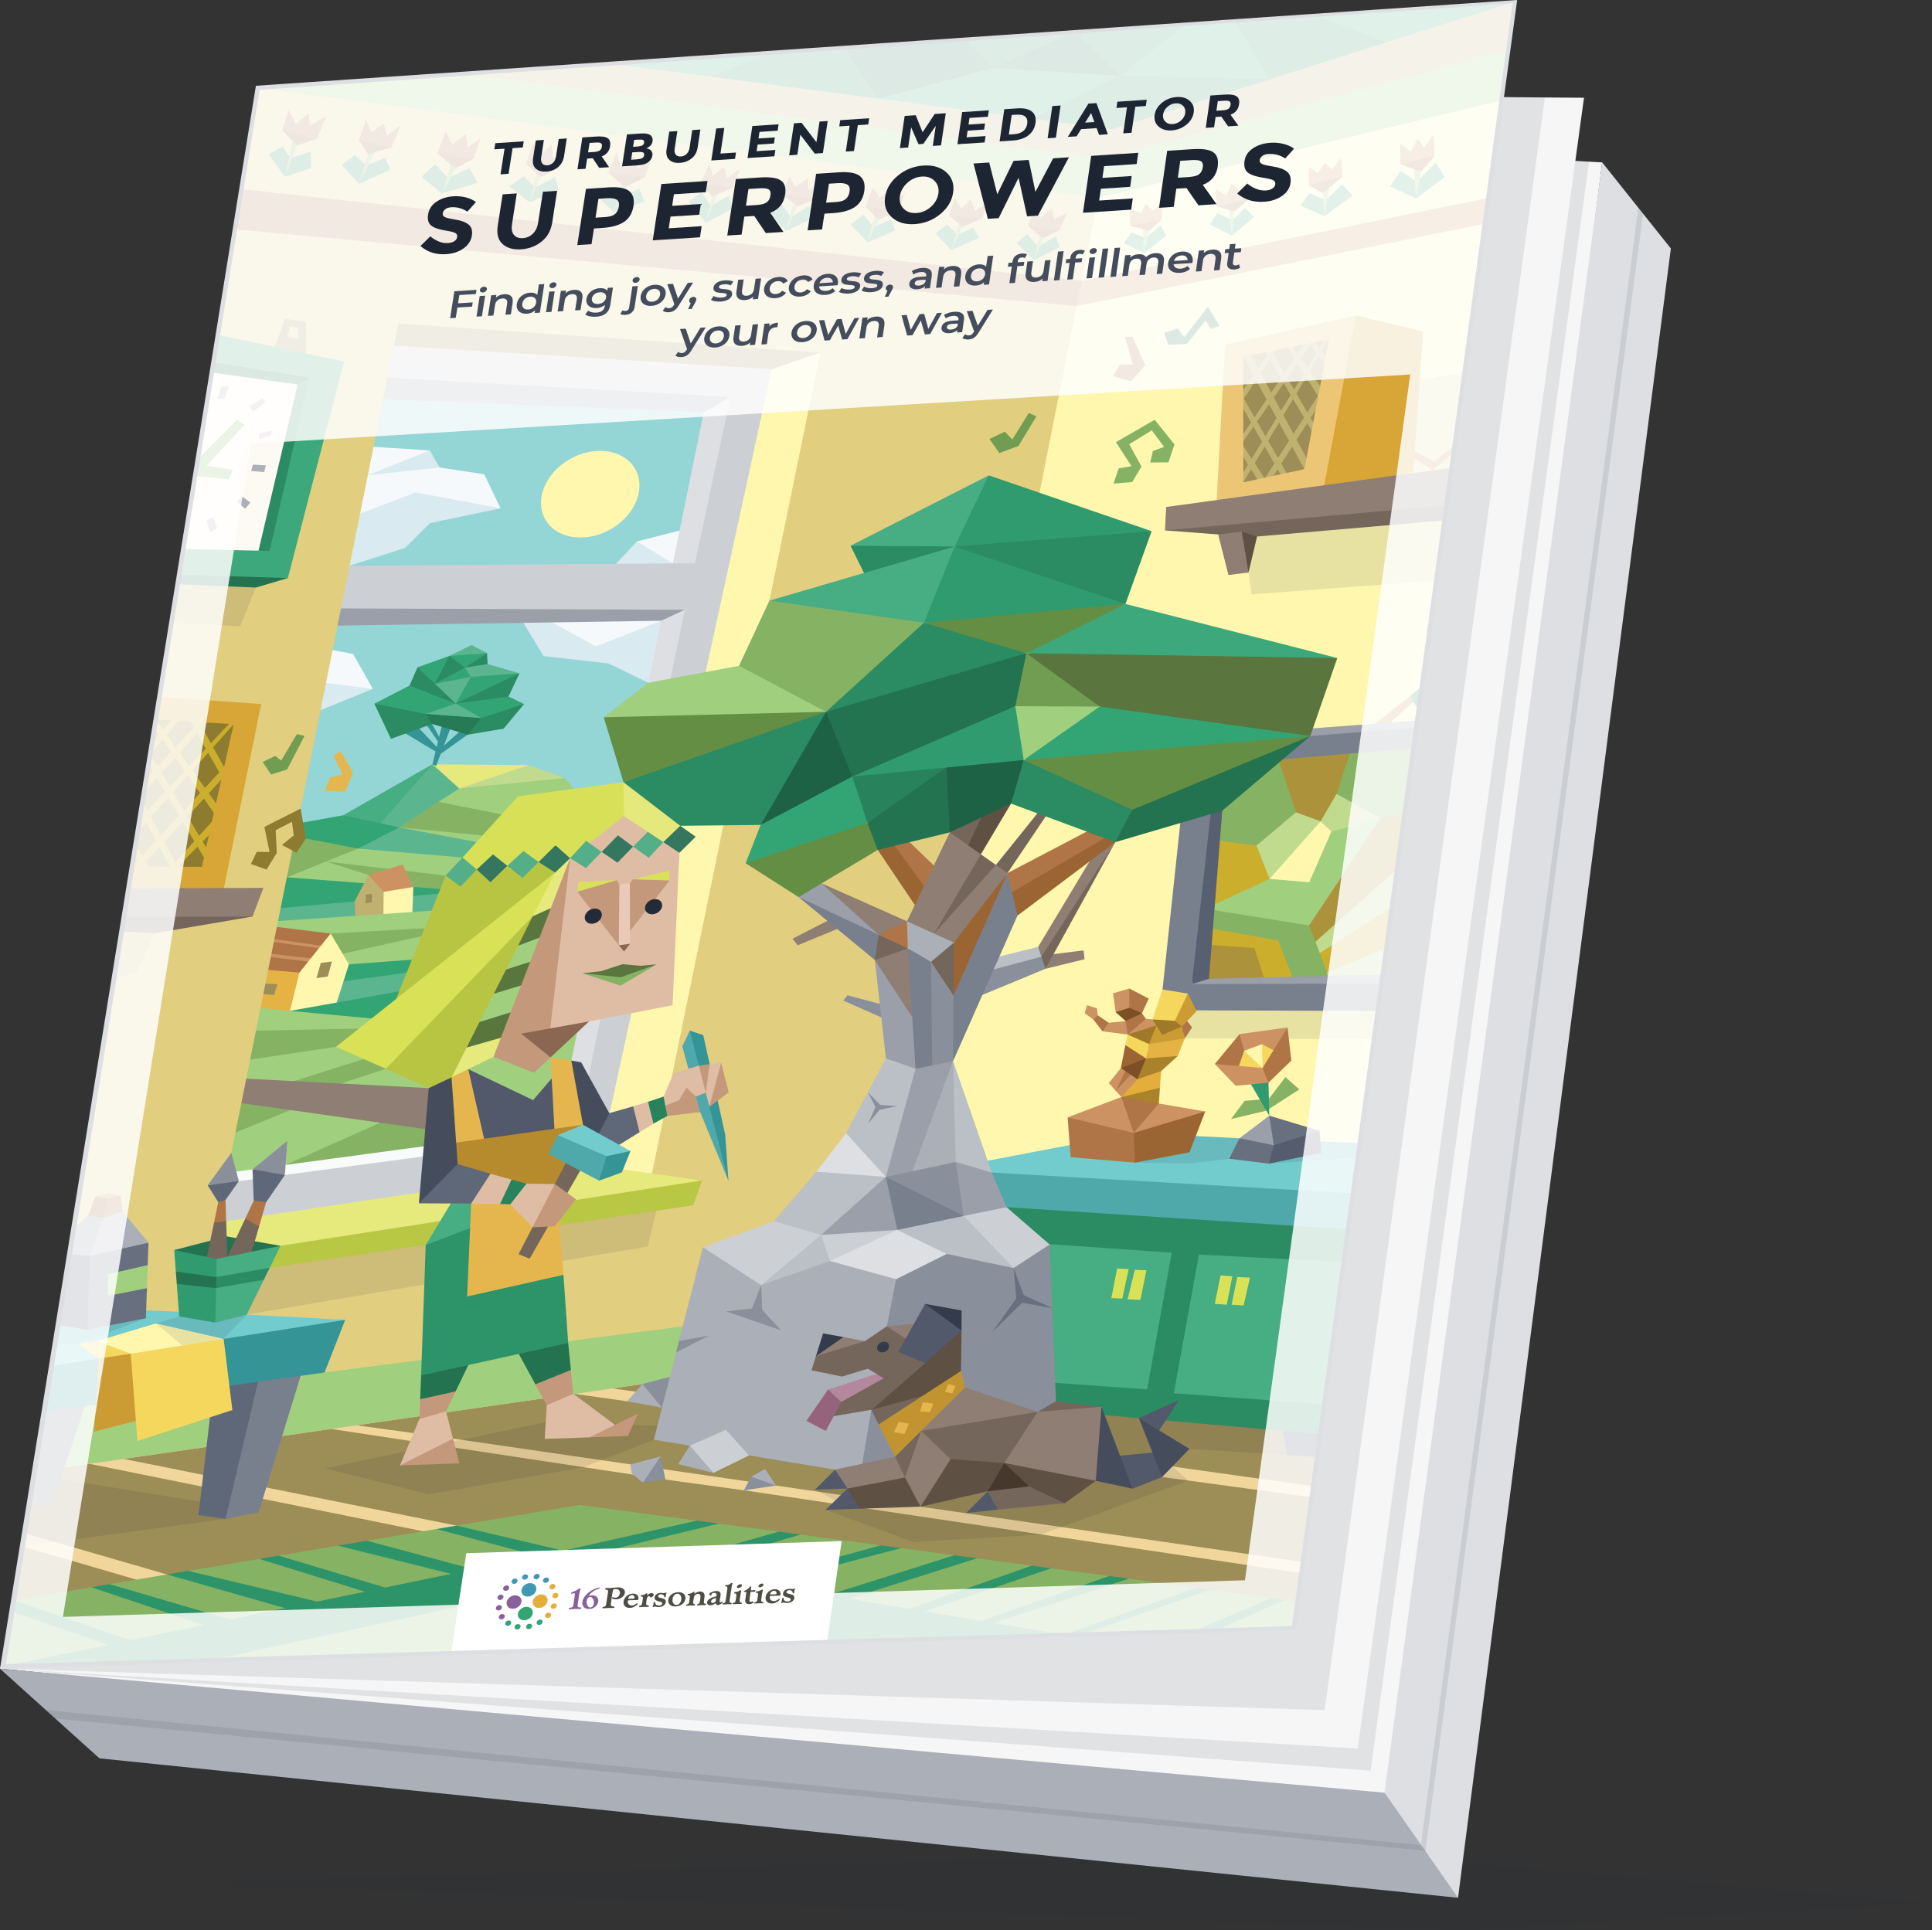 <?xml version="1.0" encoding="UTF-8"?><svg id="a" xmlns="http://www.w3.org/2000/svg" viewBox="0 0 449.29 449"><rect x="0" y="0" width="449.29" height="449" fill="#333333" stroke="none"/><defs><style>.h{fill:#576071;}.h,.i,.j,.k,.l,.m,.n,.o,.p,.q,.r,.s,.t,.u,.v,.w,.x,.y,.z,.aa,.ab,.ac,.ad,.ae,.af,.ag,.ah,.ai,.aj,.ak,.al,.am,.an,.ao,.ap,.aq,.ar,.as,.at,.au,.av,.aw,.ax,.ay,.az,.ba,.bb,.bc,.bd,.be,.bf,.bg,.bh,.bi,.bj,.bk,.bl,.bm,.bn,.bo,.bp,.bq,.br,.bs,.bt,.bu,.bv,.bw,.bx,.by,.bz,.ca,.cb,.cc,.cd,.ce,.cf,.cg,.ch,.ci,.cj,.ck,.cl,.cm,.cn,.co,.cp,.cq,.cr,.cs,.ct,.cu,.cv,.cw,.cx,.cy,.cz{stroke-width:0px;}.i{fill:#e1ce7f;}.j{opacity:.84;}.j,.ba{fill:#fff;}.k,.s{fill:#4298b4;}.k,.ad,.ck,.cq{fill-rule:evenodd;}.l{fill:#f9fafa;}.m{fill:#46382d;}.n{fill:#5a753d;}.o{fill:#89909b;}.p,.w{fill:#1d2432;}.p,.cl{opacity:.1;}.q{fill:#545c6d;}.r{fill:#72cbcc;}.t{fill:#ccae2d;}.u{fill:#359496;}.v{fill:#e6e97c;}.x{fill:#709d52;}.y{fill:#8b6651;}.z{fill:#ac923b;}.aa{fill:#f1d69c;}.ab{fill:#68707f;}.ac{fill:#dfbda5;}.ad,.cb{fill:#e4ae3a;}.ae{fill:#216a4b;}.af{fill:#f6f6f7;}.ag{fill:#fdfaf4;}.ah{fill:#d7e056;}.ai{fill:#35775e;}.aj{fill:#9a9fa9;}.ak{fill:#b3889d;}.al{fill:#309b6e;}.am{fill:#4fa9aa;}.an{fill:#c3987b;}.ao{fill:#b68b2e;}.ap{fill:#abafb8;}.aq{fill:#c1b170;}.ar{fill:#454d5d;}.as{fill:#f4d75c;}.at{fill:#267a56;}.au{fill:#94d5d5;}.av{fill:#b7c543;}.aw{fill:#cccfd4;}.ax{fill:#9f7928;}.ay{fill:#54ae88;}.az{fill:#9d8d56;}.bb{fill:#c29431;}.bc{fill:#51596a;}.bd{fill:#e5e87a;}.be{fill:#5bb68f;}.bf{fill:#fff7ae;}.bg{fill:#bbbfc6;}.bh{fill:#343c4b;}.bi{fill:#dddfe2;}.bj{fill:#a0cf7e;}.bk{fill:#28835c;}.bl{fill:#1e6245;}.bm{fill:#d8a537;}.bn{fill:#59763e;}.bo{fill:#4b5464;}.bp{fill:#7c4f24;}.bq{fill:#e8cab6;}.br{fill:#c0db8e;}.bs{fill:#aa822b;}.bt{fill:#648e43;}.bu{fill:#b8c744;}.bv{fill:#e6b64e;}.bw{fill:#237250;}.bx{fill:#4e4d43;}.by{fill:#5f5044;}.bz{fill:#47ad82;}.ca{fill:#cc9262;}.cc{fill:#ecc675;}.cd{fill:#d9e256;}.ce{fill:#8d7c2f;}.cf{fill:#787f8d;}.cg{fill:#9b6533;}.ch{fill:#5f6878;}.ci{fill:#8e7e73;}.cj{fill:#96637c;}.ck,.cu{fill:#88619a;}.cl,.cr{fill:#232a38;}.cm{fill:#86b264;}.cn{fill:#cc9c34;}.co{fill:#e5b244;}.cp{fill:#2d9368;}.cq,.cz{fill:#33a474;}.cs{fill:#74665b;}.ct{fill:#f5f9fb;}.cv{fill:#3da87b;}.cw{fill:#af7546;}.cx{fill:#d9eaf0;}.cy{fill:#2b8b62;}</style></defs><g id="b"><polygon class="cl" points="339.07 449 449.29 442.62 306.56 430.45 40.19 437.91 339.07 449"/></g><g id="c"><polygon class="af" points=".41 388.14 324.09 420.8 372.59 37.78 59.94 20.42 76.31 174.62 .41 388.14"/><polygon class="cl" points="0 388.15 318.75 411.87 369.53 37.61 59.94 20.42 55.75 174.36 0 388.15"/><polygon class="af" points="315.75 406.71 368.36 22.74 59.94 20.42 55.88 176.66 0 388.15 315.75 406.71"/><polygon class="ap" points="0 388.15 23.12 409 339.07 441.44 331.74 425.29 321.98 416.99 0 388.15"/><polygon class="bi" points="321.98 416.99 339.07 441.44 388.56 57.8 372.59 37.78 321.98 416.99"/><polygon class="cl" points=".41 388.14 308.05 397.79 359.27 22.67 59.94 20.42 64.05 195.04 .41 388.14"/><polygon class="cl" points="331.47 430.49 330.89 430.43 12.86 399.74 10.67 397.77 330.43 429.17 381.01 48.33 382.11 49.71 331.47 430.49"/></g><g id="d"><g id="e"><polygon class="au" points="86.37 62.93 198.45 72.88 161.49 213.71 58.45 218.36 57.93 147.67 86.37 62.93"/><polygon class="ct" points="82.4 103.65 99.95 104.77 98.68 107.62 102.25 108.75 112.62 110.31 116.39 118.24 97.04 119.88 91.41 125.41 76.16 127.4 60.56 123.08 82.4 103.65"/><polygon class="cx" points="102.25 108.75 99.95 104.77 85.53 110.54 102.25 108.75"/><polygon class="cx" points="116.39 118.24 96.69 114.55 79.33 121.14 71.66 128.49 81.3 131.59 94.21 127.45 99.98 121.69 116.39 118.24"/><polygon class="ct" points="161.54 122.52 148.12 125.94 145.27 134.95 120.37 142.67 129 150.11 147.69 154 150.81 158.81 155.03 161.06 163.91 155.29 174.64 136.54 161.54 122.52"/><polygon class="cx" points="148.12 125.94 156.47 131.05 160.28 134.95 150.43 136.9 141.15 133.39 148.12 125.94"/><polygon class="cx" points="126.4 152.61 120.37 142.67 124.18 142.46 138.56 150.36 153.75 144.39 158.76 145 158.06 156.41 150.81 158.81 141.48 154.33 126.4 152.61"/><polygon class="ct" points="69.8 149.87 82.11 152.09 86.68 160.23 71.87 164.49 60.12 157.34 69.8 149.87"/><polygon class="cx" points="86.68 160.23 67.02 157.75 71.56 166.43 86.68 160.23"/><path class="bf" d="M148.6,114.28c-.85,5.57-6.62,10.37-12.9,10.73s-10.64-3.86-9.78-9.41,6.61-10.34,12.87-10.71c6.26-.37,10.66,3.83,9.81,9.39Z"/><polygon class="bj" points="106.79 183.4 122.42 180.3 131.31 180.99 151.08 203.9 138.98 206.44 98.19 197.48 92.85 192.45 96.33 188.23 106.79 183.4"/><polygon class="cm" points="92.85 192.45 137.4 196.8 137.46 193.58 99.96 186.12 92.85 192.45"/><polygon class="be" points="92.85 192.45 106.79 183.4 105.53 180 100.56 177.78 81.09 191.03 82.25 192.28 92.85 192.45"/><polygon class="bz" points="100.56 177.78 87.37 192.73 79.8 189.64 100.56 177.78"/><polygon class="be" points="92.85 192.45 121.72 197.95 113.92 203.45 78.11 198.78 80.4 194.78 92.85 192.45"/><polygon class="cz" points="79.8 189.64 61.95 192.85 64.23 195.59 76.12 198.88 83.24 197.39 92.85 192.45 79.8 189.64"/><polygon class="cm" points="83.24 197.39 71.12 195.05 59.83 192.95 58.68 204.84 68.23 207.92 78.43 203.09 83.24 197.39"/><polygon class="bj" points="83.24 197.39 107.55 199.46 112.52 200.09 106.33 209.6 74.62 207.24 66.7 204.07 83.24 197.39"/><polygon class="cm" points="75.83 200.39 103.65 203.67 108.08 204.87 103.57 208.9 93.06 207.26 85.68 203.52 75.83 200.39"/><polygon class="cz" points="109.1 207.31 96.12 206.32 60.16 203.57 59.58 213.59 94.62 214.81 108.35 212.16 109.1 207.31"/><polygon class="be" points="62.66 211.46 82.47 209.67 111.08 207.04 111.44 213.09 82.51 216.72 60.23 217.94 62.66 211.46"/><polygon class="bf" points="95.89 212.3 96.12 206.32 87.8 206.48 89.16 212.79 95.89 212.3"/><polygon class="aq" points="89.16 212.79 89.22 207.44 88.55 204.62 85.68 203.52 82.47 209.67 82.62 213.06 89.16 212.79"/><polygon class="ca" points="96.12 206.32 93.66 201.1 85.68 203.52 89.22 207.44 96.12 206.32"/><polygon class="az" points="85.06 208.1 86.47 207.91 86.5 209.81 85.02 210.13 85.06 208.1"/><polygon class="bj" points="63.22 214.33 107.08 211.39 101.23 224.64 74.36 226.98 55.12 227.21 63.22 214.33"/><polygon class="cm" points="67.54 224.56 101.97 216.87 103.92 215.62 76.89 217.15 55.47 220.4 67.54 224.56"/><polygon class="cz" points="99.17 222.99 81.14 224.31 70.6 227.49 67.43 235.13 70.28 237.14 98.57 240.02 104.03 234.1 99.17 222.99"/><polygon class="be" points="78.3 233.2 98.72 229.51 103.67 225.03 74.51 228.96 78.3 233.2"/><polygon class="bf" points="78.3 233.2 81.14 224.31 76.89 217.15 67.54 224.56 67.43 235.13 78.3 233.2"/><polygon class="co" points="69.64 226.23 65.84 223.09 59.24 225.35 54.54 235.53 67.43 235.13 69.64 226.23"/><polygon class="cw" points="69.64 226.23 71.68 223.67 71.7 223.17 72.29 222.91 74.17 220.55 74.13 220.13 74.64 219.97 76.89 217.15 61.65 215.28 59.24 225.35 69.64 226.23"/><polygon class="ca" points="74.64 219.97 60.23 217.94 60.13 218.61 74.17 220.55 74.64 219.97"/><polygon class="ca" points="72.29 222.91 59.67 221.48 59.56 222.2 71.68 223.67 72.29 222.91"/><polygon class="az" points="73.59 227.51 74.61 223.98 77.19 223.65 76.23 227.14 73.59 227.51"/><polygon class="az" points="63.72 231.46 64.49 228.93 60.34 228.75 59.78 231.1 63.72 231.46"/><polygon class="bj" points="94.21 237.63 67.43 235.13 45.06 232.9 39.53 260.64 44.36 276.46 88.98 274.95 117.91 267.94 135.34 265.35 139.29 238.61 94.21 237.63"/><polygon class="cm" points="66.41 270.96 91.62 259.73 134.09 261.19 135.63 264.66 86.99 271.59 66.41 270.96"/><polygon class="cm" points="52.14 264.52 71.66 256.5 63.96 254.41 54.44 254.66 52.14 264.52"/><polygon class="cm" points="65.87 252.24 94.06 243.4 89.73 248.61 72.18 254.39 65.87 252.24"/><polygon class="cm" points="53.89 247.11 78.14 243.49 96.67 242.11 97.24 239 54.86 239.83 53.89 247.11"/><polygon class="ci" points="51.77 250.62 99.7 253.1 139.05 253.82 132.23 267.33 51.12 255.89 51.77 250.62"/><polygon class="br" points="131.31 180.99 122.96 177.97 113.41 179.6 106.79 183.4 131.31 180.99"/><polygon class="v" points="122.96 177.97 100.56 177.78 106.79 183.4 122.96 177.97"/><polygon class="u" points="103.08 167.49 100.56 177.78 101.42 178.17 105.33 167.87 103.08 167.49"/><polygon class="u" points="102.45 171.97 100.49 168.39 98.7 167.88 102.1 172.83 102.45 171.97"/><polygon class="u" points="101.85 174.06 96.81 168.72 93.57 170.16 101.5 174.93 101.85 174.06"/><polygon class="u" points="102.09 175.63 108.72 170.9 107.98 169.18 102.06 174.49 102.09 175.63"/><polygon class="cz" points="87.06 163.68 92.17 169.08 100.49 168.39 105.5 168.84 108.72 170.9 116.56 168.26 121.87 163.76 118.26 162.02 117.72 160.69 120.8 156.61 115.09 156.27 113.39 154.47 112.71 153.5 113.27 151.93 109.48 151.17 104.49 152.57 97.09 155.22 97.06 158.1 95.24 159.47 87.06 163.68"/><polygon class="cy" points="87.06 163.68 98.99 166.05 100.99 167.26 100.49 168.39 90.91 171.86 87.06 163.68"/><polygon class="cy" points="108.72 170.9 109 169.13 111.95 167.02 121.87 163.76 117.11 169.5 108.72 170.9"/><polygon class="cy" points="118.26 162.02 120.8 156.61 105.98 163.66 118.26 162.02"/><polygon class="cy" points="97.09 155.22 101.14 159.06 104.01 160.15 105.98 163.66 95.24 159.47 97.09 155.22"/><polygon class="cy" points="113.27 151.93 108.09 155.29 111.69 155.34 113.39 154.47 113.27 151.93"/><polygon class="cy" points="104.49 152.57 101.14 159.06 108.09 155.29 104.49 152.57"/><polygon class="at" points="98.99 166.05 111.95 167.02 108.72 170.9 100.49 168.39 98.99 166.05"/><polygon class="be" points="98.99 166.05 105.98 163.66 111.95 167.02 98.99 166.05"/><polygon class="be" points="101.14 159.06 109.52 157.43 105.98 163.66 101.14 159.06"/><polygon class="be" points="120.8 156.61 109.52 157.43 108.09 155.29 113.39 154.47 120.8 156.61"/><polygon class="be" points="104.49 152.57 113.27 151.93 109.66 150.03 104.49 152.57"/><polygon class="az" points="8.02 342.33 41.05 328.67 141.37 308.89 185.87 316.72 267.4 319.7 296.31 324.93 306.23 338.92 305.32 345.68 303.86 346.87 304.96 348.28 302.92 363.32 301.71 364.88 302.57 365.9 301.67 372.48 291.5 375.38 132.34 374.88 12.8 379.24 3.2 372.24 5.22 359.7 6.5 358.15 5.72 356.63 8.02 342.33"/><polygon class="aa" points="305.32 345.68 142.39 322.95 136.89 321.56 133.31 324.18 145.85 325.95 270.26 343.56 304.96 348.28 305.32 345.68"/><polygon class="aa" points="302.92 363.32 214.07 350.46 180.47 345.55 105.35 334.62 82.93 331.53 79.59 329.18 77 332.38 154.75 344.16 172.99 346.65 302.57 365.9 302.92 363.32"/><polygon class="aa" points="28.71 339.35 106.18 354.87 108.75 356.82 98.38 356.18 20.68 340.47 24.95 338.26 28.71 339.35"/><polygon class="aa" points="5.72 356.63 38.83 366.23 42.25 368.5 34.33 368.2 5.22 359.7 5.72 356.63"/><polygon class="p" points="75.57 341.55 129.43 330.27 158.97 332.09 152.05 334.89 135.55 341.32 99.71 347.57 75.57 341.55"/><polygon class="p" points="5.22 359.7 52.46 353.3 55.66 350.76 11.65 343.67 6.71 350.48 5.22 359.7"/><polygon class="p" points="281.02 325.58 251.8 323.71 236.17 326.26 247.29 333.54 225.62 340.05 199.09 343.93 189.51 346.5 195.65 349.77 191.99 351.19 212.44 358.67 242.12 356.92 276.33 344.38 272.63 341.12 270.29 336.63 276.61 337.01 299.36 338.45 301.8 336.63 302.52 331.34 281.02 325.58"/><polygon class="cz" points="352.24 .39 296.81 20.87 254.12 33.36 158.33 20.83 142.03 14.79 179.91 12.2 192.98 13.8 249.7 10.94 275.71 5.64 287.08 4.86 297.88 7.66 305.73 3.58 352.24 .39"/><polygon class="cy" points="305.73 3.6 328.02 11.95 295.27 18.46 287.08 4.87 305.73 3.6"/><polygon class="cy" points="295.27 18.46 260.34 17.65 236.25 29.46 260.74 32.93 281.57 26.45 295.27 18.46"/><polygon class="cy" points="260.34 17.65 275.71 5.64 250.21 7.38 251.48 12.77 260.34 17.65"/><polygon class="cy" points="250.21 7.38 243.57 13.31 231.12 15.73 223.58 12.72 224.1 9.17 250.21 7.38"/><polygon class="bw" points="204.28 22.94 231.12 15.73 224.1 9.17 196.46 11.07 195.52 17.32 204.28 22.94"/><polygon class="bw" points="231.12 15.73 250.21 7.38 260.34 17.65 231.12 15.73"/><polygon class="cy" points="204.28 22.94 196.46 11.07 179.91 12.2 160.2 19.72 191.39 24.43 204.28 22.94"/><polygon class="aq" points="352.24 .39 350.71 11.7 338.11 20.12 253.48 40.42 127.08 23.1 108.25 17.11 142.03 14.79 258.66 30.06 352.24 .39"/><polygon class="bj" points="59.94 20.42 111.24 34.26 235.9 50.69 255.39 46.01 289.86 44.82 337.88 34.38 349.13 23.33 350.71 11.7 256.7 36.9 108.25 17.11 59.94 20.42"/><polygon class="l" points="139.29 261.36 130.5 262.32 48.67 273.36 48.02 277.48 96.99 273.02 133.59 267.02 139.29 261.36"/><polygon class="bi" points="163.65 95.9 132.87 246.7 130.5 262.32 134.01 264.23 138.11 255.69 173.06 94.42 172.12 89.62 169.86 92.34 164.58 94.01 163.65 95.9"/><polygon class="aj" points="169.86 92.34 163.65 95.9 83.24 92.62 86.45 87.62 132.76 86.23 169.86 92.34"/><polygon class="aj" points="159.24 141.84 153.75 144.39 70.26 145.64 76.29 141.51 129.32 137.5 159.24 141.84"/><polygon class="aw" points="179.44 85.88 171.35 82.42 88.04 77.55 86.45 87.62 169.86 92.34 161.62 131.01 78.41 131.61 76.29 141.51 159.24 141.84 134.01 264.23 48.3 275.71 49.77 284.41 64.48 285.15 131.28 275.43 139.09 271.21 148.11 250.99 180.84 94.87 179.44 85.88"/><polygon class="bf" points="190.76 82.01 182.73 82.5 179.44 85.88 139.09 271.21 151.27 275.44 169.9 223.56 195.06 101.77 190.76 82.01"/><polygon class="az" points="190.76 82.01 179.44 85.88 87.63 80.16 92.64 75.25 106.56 71.88 186.22 75.84 190.76 82.01"/><polygon class="bf" points="255.39 46.01 349.13 23.33 346.04 46.07 341.49 49.86 345.22 52.05 338.23 103.47 337.52 104.78 337.98 105.32 337.51 108.8 330.36 114.61 335.85 121.05 330.59 159.74 329.37 162.56 329.83 165.29 329.52 167.59 327.25 170.55 315.75 222.62 320.34 235.16 316.16 265.88 293.4 295.48 221.55 311.32 204.91 306.93 201.76 274.78 217.77 174.99 242.58 70.01 255.39 46.01"/><path class="i" d="M59.94,20.42l-3.8,23.58,3.98,4.85-5.49,4.51-3.95,24.52,2.52,28.39-11.88,29.64-4.22,26.19,1.43,28.24-10.23,26.33-11.14,69.08.92,34.5-10.04,22.09,141.36-20.39,52.53-7.25L255.39,46.01,59.94,20.42ZM151.58,273.17l-101.58,14.14,2.96-14.97,39.68-197.09,98.12,6.76-39.18,191.16Z"/><polygon class="bj" points="164.49 307.8 75.48 319.24 39.18 321.61 15.05 325.67 8.02 342.33 149.39 321.94 170.86 320.33 164.49 307.8"/><polygon class="cw" points="56.14 43.99 251.55 65.32 255.83 67.1 250.38 71.2 54.63 53.35 56.14 43.99"/><polygon class="ca" points="251.55 65.32 346.04 46.07 345.22 52.05 250.38 71.2 251.55 65.32"/><polygon class="cp" points="66.25 41.1 62.48 35.89 65.7 34.07 67.54 36.82 72.28 35.23 72.32 39.1 66.25 41.1"/><polygon class="cm" points="66.25 41.1 69.09 33.84 68.37 31.45 66.25 41.1"/><polygon class="cg" points="69.09 33.84 65.64 30.36 70.58 30.55 73.75 32.23 69.09 33.84"/><polygon class="cw" points="65.64 30.36 67.13 25.63 68.79 28.82 71.82 26.34 72.07 29.23 75.78 27.11 73.75 32.23 65.64 30.36"/><polygon class="cp" points="79.47 38.39 83.51 42.76 90.76 39.48 89.57 36.72 85.19 38.45 82.46 36.07 79.47 38.39"/><polygon class="cm" points="83.51 42.76 87.98 33.67 85.6 35.86 83.51 42.76"/><polygon class="cg" points="85.6 35.86 91.04 34.26 88.2 32.25 83.46 32.57 85.6 35.86"/><polygon class="cw" points="83.46 32.57 85.1 27.93 86.4 30.82 89.25 28.76 89.98 31.54 93.2 29.16 91.04 34.26 83.46 32.57"/><polygon class="cp" points="101.18 38.21 98.04 41.16 102.78 45.02 111.06 42.55 109.18 39.14 104.21 41.39 101.18 38.21"/><polygon class="cm" points="102.78 45.02 105.91 39.2 105.39 36.47 102.78 45.02"/><polygon class="cg" points="105.91 39.2 110.12 36.91 107.41 34.82 101.71 35.67 105.91 39.2"/><polygon class="cw" points="101.71 35.67 103.65 30.54 105.14 33.75 108.3 31.21 108.76 34.32 111.79 32.07 110.12 36.91 101.71 35.67"/><polygon class="cp" points="118.43 43.35 121.8 40.96 124.39 43.6 129.09 41.24 129.92 44.36 123.09 47.02 118.43 43.35"/><polygon class="cm" points="123.09 47.02 125.82 41.17 125.29 38.72 123.09 47.02"/><polygon class="cg" points="122.29 38.11 125.82 41.17 129.97 39.03 126.33 37.84 122.29 38.11"/><polygon class="cw" points="122.29 38.11 124.05 33.3 125.35 36.26 128.29 33.69 128.59 36.81 131.99 34.7 129.97 39.03 122.29 38.11"/><polygon class="cp" points="138.56 45.45 141.68 43.31 143.86 46.35 148.65 43.82 149.87 46.89 142.76 49.37 138.56 45.45"/><polygon class="cm" points="142.76 49.37 145.3 43.56 144.79 41.51 142.76 49.37"/><polygon class="cg" points="145.3 43.56 150.06 41.17 147.67 39.73 141.44 40.14 145.3 43.56"/><polygon class="cw" points="141.44 40.14 143.35 35.41 144.38 38.81 147.53 36.44 148.25 39.21 151.38 36.99 150.06 41.17 141.44 40.14"/><polygon class="cp" points="163.14 44.69 165.36 47.9 169.46 45.45 170.42 48.54 164.13 51.82 160.14 46.91 163.14 44.69"/><polygon class="cm" points="164.13 51.82 167.17 44.14 165.58 45.7 164.13 51.82"/><polygon class="cg" points="165.58 45.7 170.28 43.71 168.33 42.05 163.03 42.4 165.58 45.7"/><polygon class="cw" points="163.03 42.4 164.97 38.11 165.79 40.88 168.36 38.78 169.09 41.51 172.21 39.13 170.28 43.71 163.03 42.4"/><polygon class="cp" points="181.73 47.49 183.99 50.54 188.09 47.89 189.29 50.65 182.78 53.74 178.69 49.3 181.73 47.49"/><polygon class="cm" points="182.78 53.74 185.44 48.02 184.85 45.95 182.78 53.74"/><polygon class="cg" points="185.44 48.02 189.57 46.33 186.59 44.34 181.72 45.1 185.44 48.02"/><polygon class="cw" points="181.72 45.1 183.62 41.05 184.95 43.55 187.86 41.38 188.08 44.24 191.19 42.29 189.57 46.33 181.72 45.1"/><polygon class="cp" points="200.74 49.95 203.19 52.76 207.31 51.01 208.13 53.62 201.78 56.39 197.81 52.21 200.74 49.95"/><polygon class="cm" points="201.78 56.39 204.32 51.14 203.82 48.55 201.78 56.39"/><polygon class="cg" points="201.25 48.05 204.32 51.14 208.82 48.94 205.75 47.07 201.25 48.05"/><polygon class="cw" points="201.25 48.05 203.03 43.59 204.52 46.01 207.18 44.05 207.54 46.59 210.52 44.97 208.82 48.94 201.25 48.05"/><polygon class="cp" points="222.73 54.6 220.23 52.24 217.56 54.28 221.27 58.2 227.71 55.31 226.28 52.95 222.73 54.6"/><polygon class="cm" points="221.27 58.2 223.83 52.82 223.19 51.15 221.27 58.2"/><polygon class="cg" points="220.69 50.09 223.83 52.82 228.36 50.82 225.03 49.36 220.69 50.09"/><polygon class="cw" points="228.36 50.82 229.65 47.15 226.7 49.13 225.81 46.26 223.56 48.48 222.03 46.01 220.69 50.09 228.36 50.82"/><polygon class="cp" points="238.9 54.47 241.39 57.29 245.56 55.03 246.42 57.47 240.5 60.54 236.41 56.51 238.9 54.47"/><polygon class="cm" points="240.5 60.54 242.82 54.87 241.87 53.83 240.5 60.54"/><polygon class="cg" points="239.04 52.54 242.61 55.39 246.33 53.55 243.24 51.95 239.04 52.54"/><polygon class="cw" points="239.04 52.54 240.53 48.37 241.95 50.56 244.62 48.55 245.2 51 248.18 49.55 246.33 53.55 239.04 52.54"/><polygon class="bz" points="263.15 54.08 266.4 55.34 269.96 52.49 271.19 54.79 266.08 58.93 261.34 56.52 263.15 54.08"/><polygon class="bj" points="266.08 58.93 267.2 53.71 265.8 52.35 266.08 58.93"/><polygon class="cw" points="267.2 53.71 270.18 50.96 266.35 50.47 262.81 52.5 267.2 53.71"/><polygon class="ca" points="270.18 50.96 270.24 46.9 268.24 49.06 266.49 47.47 265.35 49.55 262.76 48.63 262.81 52.5 270.18 50.96"/><polygon class="bz" points="281.34 52.17 286.5 54.83 291.6 50.47 289.49 48.35 286.61 51.2 283.08 49.58 281.34 52.17"/><polygon class="bj" points="286.5 54.83 287.07 49.19 285.66 48.29 286.5 54.83"/><polygon class="cw" points="287.07 49.19 290.58 46.2 287.21 46.03 282.89 48.01 287.07 49.19"/><polygon class="ca" points="290.58 46.2 290.16 42.04 288.42 44.51 286.45 42.64 285.2 45.48 282.72 43.89 282.89 48.01 290.58 46.2"/><polygon class="bz" points="302.39 47.8 304.52 44.92 308.31 46.57 312.11 42.87 314.56 45.56 307.96 50.32 302.39 47.8"/><polygon class="bj" points="307.96 50.32 309.3 42.61 307.66 44.91 307.96 50.32"/><polygon class="cw" points="304.36 43.15 307.66 44.91 312.24 41.05 308.85 41.08 304.36 43.15"/><polygon class="ca" points="304.36 43.15 304.45 38.88 306.4 40.34 308.13 37.84 309.75 39.41 311.88 36.81 312.24 41.05 304.36 43.15"/><polygon class="bz" points="323.24 43.33 325.73 39.74 329.45 42.25 333.9 37.82 335.95 41.21 329.32 46.18 323.24 43.33"/><polygon class="bj" points="329.32 46.18 330.39 39.99 328.78 38.83 329.32 46.18"/><polygon class="cw" points="325.64 38.14 330.39 39.99 333.64 36.27 330.03 36.18 325.64 38.14"/><polygon class="ca" points="325.64 38.14 325.65 33.45 328.09 35.32 329.68 32.28 331.17 34.32 333.33 31.36 333.64 36.27 325.64 38.14"/><polygon class="p" points="153.25 279.18 150.63 289.93 57.37 305.79 49.69 306.08 50.86 295.05 153.25 279.18"/><polygon class="v" points="139.09 271.21 163.25 274.58 147.14 278.68 62.11 291.97 50.52 288.41 52.6 284.05 139.09 271.21"/><polygon class="bu" points="163.25 274.58 161.2 280.36 62.72 294.91 50.3 297.05 50.39 292.83 65.24 289.78 163.25 274.58"/><polygon class="cm" points="3.2 372.24 21.22 369.2 26.1 369.69 25.47 368.48 38.83 366.23 44.36 366.95 43.73 365.4 60.28 362.61 63.95 362.86 64.79 361.85 78.59 359.52 84.81 359.9 85.29 358.39 101.47 355.66 105.65 355.92 106.18 354.87 134.76 350.05 162.04 353.71 162.7 354.51 167.14 354.4 181.1 356.27 181.27 357.29 186.17 356.96 204.82 359.46 205.59 360.2 209.55 360.1 221.93 361.76 221.61 362.92 227.22 362.47 239.93 364.18 240.25 365.29 244.48 364.79 257.94 366.6 257.4 368.28 262.49 367.21 278.17 369.32 278.43 370.09 281.49 369.76 295.68 371.67 296.15 372.47 298.78 372.09 301.67 372.48 300.83 378.68 282.93 379.21 281.49 378.7 277.68 379.37 251.78 380.14 250.89 379.5 247.44 380.27 206.99 377.93 192.6 381.91 48.95 386.19 27.32 385.33 .72 387.63 2.78 374.84 4.48 373.77 3.2 372.24"/><polygon class="cp" points="170.99 368.73 173.93 369.45 209.55 360.1 204.82 359.46 170.99 368.73"/><polygon class="cp" points="106.37 366.46 113.01 365.79 85.29 358.39 78.59 359.52 106.37 366.46"/><polygon class="cp" points="244.48 364.79 239.93 364.18 208.05 375.39 211.02 376.17 244.48 364.79"/><polygon class="cp" points="145.12 366.48 153.16 366.59 186.17 356.96 181.1 356.27 145.12 366.48"/><polygon class="cp" points="295.68 371.67 277.68 379.37 282.93 379.21 298.78 372.09 295.68 371.67"/><polygon class="cp" points="186.59 372.92 190.86 373.95 227.22 362.47 221.93 361.76 186.59 372.92"/><polygon class="cp" points="127.01 362.43 132.86 362.7 167.14 354.4 162.04 353.71 131 360.7 106.18 354.87 106.18 354.87 101.47 355.66 127.01 362.43"/><polygon class="cp" points="257.94 366.6 220.73 379.64 225.05 379.51 262.49 367.21 257.94 366.6"/><polygon class="cp" points="87.83 371.16 92.31 370.11 64.79 361.85 60.28 362.61 87.83 371.16"/><polygon class="cp" points="2.78 374.84 29.26 384.02 34.21 382.9 3.2 372.24 2.78 374.84"/><polygon class="cp" points="278.17 369.32 247.44 380.27 251.78 380.14 281.49 369.76 278.17 369.32"/><polygon class="cp" points="72.23 375.76 76.02 373.07 43.73 365.4 38.83 366.23 72.23 375.76"/><polygon class="cp" points="51.95 379.52 57.67 377.92 25.47 368.48 21.22 369.2 51.95 379.52"/><polygon class="cp" points="247.44 380.27 131 360.7 .72 387.63 48.95 386.19 128.16 369.04 192.6 381.91 247.44 380.27"/><polygon class="p" points="319.44 241.73 275.53 241.53 272.52 241.66 269.86 234.99 280.58 231.82 315.38 231.96 320.34 235.16 319.44 241.73"/><polygon class="ca" points="318.98 169.04 327.98 161.83 329.37 162.56 322.48 168.86 318.98 169.04"/><polygon class="aj" points="329.52 167.59 283.76 171.05 276.43 173.15 297.21 173.78 325.54 171.63 329.29 169.27 329.52 167.59"/><polygon class="cm" points="328.65 174 318.44 172.69 281.66 176.39 275.79 228.04 302.44 231.09 321.56 226.19 318.21 211.22 326.56 189.34 328.65 174"/><polygon class="cm" points="310.82 184.66 309.76 181.41 314.25 174.17 328.65 174 326.56 189.34 323.82 191.84 321.06 190.35 311.02 188.71 310.82 184.66"/><polygon class="bj" points="280.28 211.37 304.43 215.27 314.81 204.89 321.06 190.35 307.75 186.44 296.95 175.61 283.61 177.92 280.28 211.37"/><polygon class="cm" points="301.39 188.95 302.57 182.07 296.95 175.61 283.69 177.37 281.84 195.38 288.2 198.41 294.47 197.56 301.39 188.95"/><polygon class="t" points="280.97 215.86 297.27 218.78 300.91 228.2 279.28 227.99 280.97 215.86"/><polygon class="z" points="280.43 219.73 291.73 220.51 294.15 228.14 279.28 227.99 280.43 219.73"/><polygon class="br" points="292.2 196.68 301.39 188.95 304.38 187.57 307.11 191.04 303.8 197.38 295.24 204.44 292.27 202.21 292.2 196.68"/><polygon class="br" points="310.82 184.66 321.06 190.35 309.62 193.43 307.35 193.55 307.11 191.04 307.57 187.75 310.82 184.66"/><polygon class="z" points="296.95 175.61 301.39 188.95 307.11 191.04 310.82 184.66 314.25 174.17 296.95 175.61"/><polygon class="t" points="280.28 211.37 295.24 204.44 292.2 196.68 281.84 195.38 280.28 211.37"/><polygon class="bf" points="307.11 191.04 309.62 193.43 304.46 205.22 295.24 204.44 307.11 191.04"/><polygon class="br" points="305.93 219.05 306.9 221.69 309.17 223.54 308.56 226.22 309.26 228.39 315.97 227.62 321.49 226.65 322.32 220.53 319.82 218.41 323.62 210.97 324.81 202.23 318.02 204.58 305.93 219.05"/><polygon class="z" points="304.43 215.27 321.06 190.35 326.56 189.34 324.81 202.23 305.93 219.05 304.43 215.27"/><polygon class="t" points="306.9 221.69 323.62 210.97 322.32 220.53 308.56 226.22 306.9 221.69"/><polygon class="h" points="281.15 227.68 284.24 188.57 286.12 175.1 280.21 176.47 277.16 228.91 280.45 228.47 281.15 227.68"/><polygon class="aj" points="281.15 227.68 321.49 226.65 321.2 228.79 316.4 230.46 281.85 230.86 277.16 228.91 281.15 227.68"/><polygon class="cf" points="329.29 169.27 304.71 171.2 276.43 173.15 270.35 230.16 269.86 234.99 320.34 235.16 321.2 228.79 277.16 228.91 282.79 177.96 328.65 174 329.29 169.27"/><polygon class="bk" points="327.98 161.83 329.83 165.29 330.59 159.74 327.98 161.83"/><polygon class="p" points="39.87 144.84 55.84 145.68 59.51 136.67 57 132.97 41.31 135.9 39.87 144.84"/><path class="az" d="M71.18,74.9l-4.85-.74-2.77,7.17,7.55,1.38.07-7.81ZM66.85,78.23l.55-2.29,2.02.36-.14,2.58-2.42-.65Z"/><polygon class="ag" points="49.26 86.64 53.66 85.72 71.1 88.44 61.22 129.9 48.29 129.75 42.63 127.72 49.26 86.64"/><polygon class="cy" points="61.75 131.17 69.4 107.04 71.92 87.82 69.09 88 69.22 89.44 59.36 131.31 61.75 131.17"/><polygon class="ae" points="71.92 87.82 62.93 84.1 49.64 84.28 49.26 86.64 69.22 89.44 71.92 87.82"/><polygon class="bw" points="66.94 134.46 54.61 132.07 41.67 133.69 41.31 135.9 59.51 136.67 66.94 134.46"/><polygon class="cv" points="42.63 127.72 62.71 128.14 71.92 87.82 49.64 84.28 50.67 77.87 80.03 84.1 66.94 134.46 41.67 133.69 42.63 127.72"/><polygon class="ap" points="50.55 92.71 52.14 92.9 53.25 89.93 51.47 89.76 50.55 92.71"/><polygon class="ap" points="57.87 94.61 60.98 92.64 61.74 93.52 58.91 95.71 57.87 94.61"/><polygon class="ap" points="60.23 100.96 63.13 100.1 63.1 101.39 60.28 102.09 60.23 100.96"/><polygon class="ap" points="58.82 108.07 61.83 108.26 61.44 109.82 58.41 109.55 58.82 108.07"/><polygon class="ap" points="56.2 115.43 58.23 116.89 57 118.34 55.06 116.63 56.2 115.43"/><polygon class="ap" points="47.97 121.05 49.63 120.31 50.51 122.97 48.8 123.76 47.97 121.05"/><polygon class="cm" points="46 106.81 55.08 97.64 56.88 98.78 48.04 108.31 54.15 109.3 53.21 111.52 45.37 110.73 46 106.81"/><polygon class="p" points="26.53 227.55 31.71 226.21 36.05 217.06 35.4 214.26 28.29 216.66 26.53 227.55"/><polygon class="p" points="291.05 138.26 290.35 133.16 288.57 125.04 292.8 121.43 319.62 90.42 340.54 86.54 337.51 108.8 331.24 115.65 335.85 121.05 333.94 135.04 291.05 138.26"/><polygon class="ca" points="327.13 105.45 333.11 109.41 337.98 105.32 338.23 103.47 333.59 107.39 327.32 104.1 327.13 105.45"/><polygon class="az" points="287.59 80.88 311.06 76.8 304.79 111.29 284.59 115.03 287.59 80.88"/><polygon class="aq" points="303.34 109.13 289.1 82.93 290.17 81.19 304.53 107.87 303.34 109.13"/><polygon class="aq" points="299.41 110.38 287.47 89.62 286.93 91.2 298.53 111.65 299.41 110.38"/><polygon class="aq" points="294.49 111.88 286.7 100.04 286.73 102.53 293.07 112.52 294.49 111.88"/><polygon class="aq" points="305.88 101.63 293.74 80.97 294.91 80.29 306.6 100.32 305.88 101.63"/><polygon class="aq" points="307.07 93.04 298.36 79.2 299.35 78.84 308.25 91.58 307.07 93.04"/><polygon class="aq" points="308.66 85.41 303.3 78.3 304.39 77.57 309.27 84.22 308.66 85.41"/><polygon class="aq" points="289.13 112.19 309.03 78.91 308.69 77.91 288.05 111.64 289.13 112.19"/><polygon class="aq" points="287.38 105.15 305.53 79.13 304.25 78.54 287.67 103.08 287.38 105.15"/><polygon class="aq" points="289.07 93.05 297.47 80.14 295.95 80.84 287.74 92.63 289.07 93.05"/><polygon class="aq" points="294.11 111.3 307.51 90.52 307.08 93.65 295.8 111.2 294.11 111.3"/><path class="cc" d="M284.89,80.13l-2.03,37.74,24.84-3.69,8.3-28.23-.65-12.55-30.46,6.73ZM303.34,109.13l-14.2,3.06-.03-29.26,19.93-4.02-5.69,30.21Z"/><polygon class="bm" points="315.35 73.4 330.98 77.08 328.59 111.43 307.7 114.18 315.35 73.4"/><polygon class="cs" points="270.92 123.37 291.02 124.91 335.85 121.05 336.32 117.57 330.36 114.61 291.34 116.83 270.92 123.37"/><polygon class="ci" points="271.2 117.93 337.51 108.8 336.32 117.57 270.92 123.37 271.2 117.93"/><polygon class="ci" points="283.29 124.32 288.77 123.66 290.28 126.16 290.35 133.16 285.68 133.75 283.29 124.32"/><polygon class="by" points="288.77 123.66 292.33 124.79 290.35 133.16 288.77 123.66"/><polygon class="cm" points="259.51 102.85 268.52 97.64 273.13 103.38 271.72 107.55 267.48 107.58 268.12 104.89 270.71 103.96 267.85 100.1 262.6 103.33 265.45 108.52 263.3 112.13 258.96 112.49 260.16 108.94 263.13 108.44 259.51 102.85"/><polygon class="x" points="239.25 96.07 241.02 96.84 236.83 103.74 232.39 105.38 230.11 102.1 233.67 100.41 235.42 102.23 239.25 96.07"/><polygon class="at" points="283.6 75.75 280.88 71.36 275.4 78.45 273.93 76.4 270.76 77.42 271.68 80.22 276 80.01 280.37 74.52 281.54 76.54 283.6 75.75"/><polygon class="cw" points="263.41 84.79 260.52 84.8 258.82 87.48 263.04 88.71 266.35 84.94 263.33 78.31 261.63 78.36 263.41 84.79"/><polygon class="ce" points="56.78 166.27 48.74 204.65 34.57 203.77 30.73 201.51 31.16 198.86 31.77 198.05 31.52 196.65 32.02 193.5 33.06 191.48 32.51 190.47 32.75 188.98 33.61 188.1 33.16 186.45 33.5 184.35 34.28 182.47 34.02 181.11 34.56 177.75 35.19 176.79 34.94 175.44 35.47 173.62 35.42 172.47 35.91 169.39 36.29 168.5 36.24 167.36 40.89 165.07 56.78 166.27"/><polygon class="t" points="54.34 168.45 32.02 193.5 32.51 190.47 54.57 166.99 54.34 168.45"/><polygon class="t" points="53.68 176.76 30.73 201.51 32.08 202.48 54.14 178.43 53.68 176.76"/><polygon class="t" points="50.52 189.72 38.76 202.85 39.59 203.37 51.77 191.03 50.52 189.72"/><polygon class="t" points="48.07 168.07 33.5 184.35 34.02 181.11 47.18 166.95 48.07 168.07"/><polygon class="t" points="42.29 166.88 34.94 175.44 35.42 172.47 40.4 166.98 42.29 166.88"/><polygon class="t" points="44.06 167.55 51.79 181 52.11 178.45 46.32 167.97 44.06 167.55"/><polygon class="t" points="51.19 188.21 36.24 167.36 35.91 169.39 50.81 190.59 51.19 188.21"/><polygon class="t" points="48.56 198.16 34.94 175.44 34.56 177.75 48.16 200.7 48.56 198.16"/><polygon class="t" points="41.34 201.59 33.16 186.45 32.75 188.98 40.17 202.78 41.34 201.59"/><polygon class="t" points="31.52 196.65 35.47 202.8 32.82 201.67 31.16 198.86 31.52 196.65"/><polygon class="bm" points="37.09 162.09 36.24 167.36 54.34 168.45 46.94 201.64 30.73 201.51 29.91 206.64 51.73 208.24 60.73 163.77 37.09 162.09"/><polygon class="cs" points="58.72 213.2 36.05 217.06 28.29 216.66 28.83 213.28 47.57 210.84 58.72 213.2"/><polygon class="ci" points="61.25 206.52 29.91 206.64 28.83 213.28 58.72 213.2 61.25 206.52"/><polygon class="ce" points="62.69 198.17 59.71 198.15 58.35 200.97 61.98 202.27 64.36 198.41 64.11 193.1 67.89 191.15 68.31 194.31 65.58 196.54 68.95 198.35 71.12 195.05 69.92 188.08 61.48 192.35 62.69 198.17"/><polygon class="x" points="65.39 176.91 63.98 175.84 61.08 177.25 63.05 180.16 66.77 178.98 70.81 171.16 69.05 170.76 65.39 176.91"/><polygon class="bv" points="79.71 180.12 76.71 180.93 75.51 183.9 80.24 184.15 82.08 179.83 79.28 174.71 77.53 175.74 79.71 180.12"/><polygon class="bo" points="306.23 338.92 299.36 338.45 297.87 330.73 306.96 333.58 306.23 338.92"/><polygon class="cy" points="313.43 285.95 312.4 293.54 296.93 312.15 307.9 326.67 306.96 333.58 220.45 325.95 227.86 277.65 308.66 283.67 313.43 285.95"/><polygon class="am" points="313.43 285.95 234.08 280.8 215.65 280.24 218.96 272.03 240.66 270.74 302.39 273.93 314.57 277.57 313.43 285.95"/><polygon class="r" points="314.57 277.57 230.66 272.74 218.96 272.03 263.64 263.52 288.24 264.77 316.16 265.88 314.57 277.57"/><polygon class="bz" points="312.4 293.54 278.81 291.82 272.97 324.08 307.9 326.67 312.4 293.54"/><polygon class="bz" points="272.5 291.38 266.78 323.18 230.32 320.6 235.91 288.82 272.5 291.38"/><polygon class="cd" points="259.8 295.05 262.48 295.21 260.99 302.06 258.44 301.95 259.8 295.05"/><polygon class="cd" points="263.91 295.37 266.6 295.48 265.2 302.38 262.22 302.23 263.91 295.37"/><polygon class="cd" points="283.85 296.67 286.59 296.86 285.29 303.48 282.49 303.28 283.85 296.67"/><polygon class="cd" points="287.73 297.04 290.68 297.18 289.2 303.67 286.41 303.48 287.73 297.04"/><polygon class="p" points="276.65 270.63 263.93 270.44 269.03 265.86 277.92 264.25 288.24 264.77 293.78 267.63 285.84 269.53 276.65 270.63"/><polygon class="p" points="315.7 269.25 295.06 270.67 299.29 267.41 307.06 265.52 316.16 265.88 315.7 269.25"/><polygon class="cw" points="275.53 241.53 277.23 238.98 275.6 236.88 274.3 238.83 275.53 241.53"/><polygon class="ca" points="268.02 237.12 266.48 236.99 257.86 237.91 256.75 238.39 256.39 239.9 262.24 240.64 266.11 240.91 270.36 239 268.02 237.12"/><polygon class="ca" points="260.66 248.44 266.53 250.95 260.77 255.18 257.86 251.93 260.66 248.44"/><polygon class="cw" points="259.48 253.74 261.71 249.15 262.62 249.11 262.93 249.97 259.48 253.74"/><polygon class="cg" points="265.52 250.18 260.66 248.44 261.7 243.1 264.94 243.82 266.5 246.18 267.03 247.44 265.52 250.18"/><polygon class="bp" points="260.66 248.44 266.5 246.18 266.92 248.16 264.51 251.04 260.66 248.44"/><polygon class="ax" points="268.94 238.51 262.24 240.64 267.1 243.72 269.59 241.08 268.94 238.51"/><polygon class="cw" points="248.28 259.9 248.99 269.17 263.93 270.44 267.45 261.14 248.28 259.9"/><polygon class="cg" points="280.27 258.54 276.63 268.03 263.93 270.44 263.64 263.52 269.39 259 280.27 258.54"/><polygon class="ca" points="248.28 259.9 260.77 255.18 264.61 258.69 269.49 256.69 280.27 258.54 263.64 263.52 248.28 259.9"/><polygon class="cw" points="263.64 263.52 260.77 255.18 267.59 254.89 269.49 256.69 263.64 263.52"/><polygon class="bs" points="260.77 255.18 269.49 256.69 269.74 253.04 266.99 252.74 260.77 255.18"/><polygon class="cb" points="269.74 253.04 270.02 249.14 268.5 248.85 264.51 251.04 260.77 255.18 269.74 253.04"/><polygon class="bs" points="270.02 249.14 273.89 245.64 270.41 245.25 266.5 246.18 264.51 251.04 270.02 249.14"/><polygon class="cn" points="275.53 241.53 274.84 238.8 268.94 238.51 267.22 242.86 271.42 242.96 275.53 241.53"/><polygon class="co" points="273.89 245.64 275.53 241.53 267.22 242.86 265.97 243.9 266.5 246.18 273.89 245.64"/><polygon class="cn" points="274.84 238.8 278.28 235.19 276.24 231.11 271.53 238.4 274.84 238.8"/><polygon class="ax" points="274.84 238.8 273.21 237.46 271.72 235.93 268.02 237.12 270.26 240.73 274.84 238.8"/><polygon class="as" points="276.24 231.11 270.35 230.16 268.02 237.12 273.21 237.46 276.24 231.11"/><polygon class="as" points="267.22 242.86 262.24 240.64 261.7 243.1 266.5 246.18 267.22 242.86"/><polygon class="cw" points="266.48 236.99 265.56 235.7 262.85 236.33 261.77 237.49 262.24 240.64 266.48 236.99"/><polygon class="bp" points="265.56 235.7 262.93 232.61 259.46 235.45 261.77 237.49 265.56 235.7"/><polygon class="cw" points="265.56 235.7 267.14 232.28 262.63 229.94 261.63 232.93 262.64 234.41 265.56 235.7"/><polygon class="ca" points="262.63 229.94 258.83 231.05 259.46 235.45 262.64 234.41 262.63 229.94"/><polygon class="cw" points="257.86 237.91 255.28 236.16 254.36 236.43 254.26 237.14 256.39 239.9 257.86 237.91"/><polygon class="ca" points="255.28 236.16 255.1 234.55 252.78 233.82 252.26 235.69 254.26 237.14 255.28 236.16"/><polygon class="cm" points="289.45 256.06 286.28 260.29 294.49 258.35 302.16 253.41 298.93 250.54 295.08 255.6 289.45 256.06"/><polygon class="ab" points="288.24 264.77 285.84 269.53 295.06 270.67 297.34 268.23 297.87 264.37 288.24 264.77"/><polygon class="q" points="296.23 266.39 299.43 264.31 306.86 263.04 307.26 268.16 295.06 270.67 296.23 266.39"/><polygon class="ab" points="295.17 259.51 293.7 264.09 296.23 266.39 306.86 263.04 295.17 259.51"/><polygon class="aj" points="295.17 259.51 288.24 264.77 296.23 266.39 295.17 259.51"/><polygon class="al" points="295.17 259.51 290.16 250.92 294.99 251.84 295.17 259.51"/><polygon class="cw" points="288.26 240.53 291.58 243.41 291.19 249.52 286.19 249.74 282.51 247.49 288.26 240.53"/><polygon class="ca" points="288.26 240.53 299.42 238.99 297.06 245.85 294.27 249.39 291.19 249.52 289.32 244.42 288.26 240.53"/><polygon class="as" points="287.91 248.55 289.32 244.42 291.8 245.08 293.5 242.87 297.7 245.15 295.25 249.35 290.35 249.56 287.91 248.55"/><polygon class="bf" points="289.32 244.42 293.5 242.87 293.6 248.43 289.32 244.42"/><polygon class="cw" points="299.42 238.99 293.6 248.43 292.91 250.42 294.99 251.84 300.3 246.71 299.42 238.99"/><polygon class="ca" points="294.99 251.84 287.35 252.55 282.51 247.49 293.6 248.43 294.99 251.84"/><polygon class="ap" points="149.39 321.94 151.8 323.52 153.95 327.42 145.85 325.95 149.39 321.94"/><polygon class="o" points="149.39 321.94 157.43 319.81 157.09 324.91 153.95 327.42 149.39 321.94"/><polygon class="cy" points="222.02 127.12 244.88 121.91 267.81 123.55 261.73 140.48 235.67 138.69 222.02 127.12"/><polygon class="cy" points="197.8 126.94 211.63 124.62 222.02 127.12 202.27 136 197.8 126.94"/><polygon class="ci" points="243.12 225.35 252.22 223.12 252 221.07 244.03 222.04 243.12 225.35"/><polygon class="ci" points="193.68 213.54 184.29 218.36 185.51 219.87 196.23 215.45 193.68 213.54"/><polygon class="o" points="205.57 233.77 197.09 231.51 196.09 232.73 207.16 237.64 205.57 233.77"/><polygon class="ci" points="241.42 220.24 257.51 193.48 259.36 195.89 241.9 224.47 241.14 222.23 241.42 220.24"/><polygon class="cs" points="243.12 225.35 259.36 195.89 242.17 222.54 240.81 224.52 243.12 225.35"/><polygon class="o" points="242.17 222.54 243.12 225.35 224.92 232.89 228.18 224.92 237.82 222.75 242.17 222.54"/><polygon class="bg" points="229.92 223.11 241.42 220.24 242.17 222.54 227.37 226.47 229.92 223.11"/><polygon class="cw" points="209.79 194.23 219.24 203.31 216.07 209.6 206.16 196.01 209.79 194.23"/><polygon class="cg" points="206.39 194.39 204.12 197.7 214.15 212.57 215.88 207.51 206.39 194.39"/><polygon class="cw" points="234.29 203.09 255.66 191.89 258.28 194.13 248.58 201.61 233.49 208.61 234.29 203.09"/><polygon class="cg" points="258.28 194.13 233.49 208.61 236.61 212.98 259.36 195.89 258.28 194.13"/><polygon class="cs" points="220.88 193.61 223.97 187.3 230.55 185.05 230.97 190.9 223.63 200.2 220.88 193.61"/><polygon class="by" points="228.1 198.72 235.12 186.92 230.55 185.05 223.97 199.22 228.1 198.72"/><polygon class="cs" points="234.29 203.09 244.6 187.79 242.92 187.11 231.6 201.19 231.91 203.2 234.29 203.09"/><polygon class="aj" points="191.07 205.48 188.64 205.67 185.72 208.67 201.36 218.23 204.32 217.42 201.51 212.51 191.07 205.48"/><polygon class="cf" points="221.64 246.84 236.61 212.98 234.29 203.09 220.79 229.67 220.32 236.23 221.64 246.84"/><polygon class="o" points="221.64 246.84 221.75 231.57 219.27 226.67 216.51 223.73 213.66 236.22 216.79 247.82 218.28 249.02 221.64 246.84"/><polygon class="aj" points="203.45 223.31 206.02 246.17 209.39 250.45 212.91 248.61 214.22 239.55 213.24 234.86 207.74 224.05 203.45 223.31"/><polygon class="cf" points="212.91 248.61 212.15 236.62 210.91 229.64 211.13 220.61 214.49 220.45 216.51 223.73 216.79 247.82 215.69 249.14 212.91 248.61"/><polygon class="bg" points="230.66 272.74 221.64 246.84 218.96 272.03 222.81 274 230.66 272.74"/><polygon class="ap" points="221.64 246.84 222.26 270.28 215.62 274.3 210.36 274.51 212.33 265.24 221.64 246.84"/><polygon class="aj" points="212.91 248.61 221.64 246.84 211.78 273.52 206.01 273.76 206.32 265.83 212.91 248.61"/><polygon class="ap" points="152.05 334.89 157.23 314.56 158.3 312.99 157.89 311.94 163.46 290.1 189.33 290.95 207.53 292.97 208.39 297.55 209.8 308.38 206.19 327.8 200.1 342.9 194.21 341.85 152.05 334.89"/><polygon class="o" points="208.39 297.55 219.87 288.72 244.09 289.48 245.56 325.92 245.92 335.71 200.1 342.9 202.62 327.93 206.23 308.51 208.39 297.55"/><polygon class="aw" points="163.46 290.1 180.01 284.05 189.38 283.68 190.95 287.25 189.33 290.95 177 298.93 163.46 290.1"/><polygon class="aw" points="190.95 287.25 191 290.31 192.98 293.31 204.26 290.48 208.68 286.09 199.59 285.2 190.95 287.25"/><polygon class="bg" points="177 298.93 192.98 293.31 190.95 287.25 177 298.93"/><polygon class="bi" points="208.68 286.09 216.26 286.24 220.14 291.68 208.39 297.55 192.98 293.31 208.68 286.09"/><polygon class="bg" points="220.14 291.68 235.71 294.95 230.63 285.67 224.11 282.83 216.79 282.58 208.68 286.09 220.14 291.68"/><polygon class="aw" points="235.71 294.95 244.09 289.48 234.08 280.8 227.01 281.09 224.11 282.83 235.71 294.95"/><polygon class="ab" points="235.71 294.95 238.08 301.26 244.68 304.25 237.69 303.03 230.69 309.92 236.34 302.01 235.71 294.95"/><polygon class="o" points="177 298.93 177.27 304.72 181.62 309.43 168.87 305.04 174.87 304.35 177 298.93"/><polygon class="o" points="157.89 311.94 164.95 310.65 157.23 314.56 157.89 311.94"/><polygon class="bg" points="180.01 284.05 189.84 272.55 196.26 270.84 206.01 273.76 198.53 282.23 190.95 287.25 180.01 284.05"/><polygon class="aj" points="190.95 287.25 206.01 273.76 210.19 280.03 208.68 286.09 190.95 287.25"/><polygon class="o" points="206.01 273.76 222.26 270.28 227.03 274.88 224.11 282.83 215.48 280.7 206.01 273.76"/><polygon class="cf" points="206.01 273.76 224.11 282.83 208.68 286.09 206.01 273.76"/><polygon class="aj" points="222.26 270.28 230.66 272.74 234.08 280.8 224.11 282.83 222.26 270.28"/><polygon class="bi" points="189.84 272.55 206.01 273.76 201.26 265.24 196.77 263.6 189.84 272.55"/><polygon class="bg" points="196.77 263.6 206.02 246.17 212.91 248.61 206.01 273.76 196.77 263.6"/><polygon class="o" points="201.84 254.06 203.58 257.51 201.9 261.35 204.54 258.14 208.7 257.29 204.7 257.03 201.84 254.06"/><polygon class="ci" points="212.15 236.62 203.45 223.31 206.64 221.33 211.13 220.61 212.15 236.62"/><polygon class="cs" points="221.75 231.57 223.38 223.41 221.82 219.24 217.68 220.72 216.51 223.73 221.75 231.57"/><polygon class="cf" points="185.72 208.67 203.45 223.31 205.9 220.85 204.32 217.42 185.72 208.67"/><polygon class="cs" points="211.13 220.61 208.74 218.28 204.32 217.42 203.45 223.31 211.13 220.61"/><polygon class="ap" points="216.51 223.73 221.82 219.24 217.26 214.91 210.92 214.3 209.61 217.52 211.13 220.61 216.51 223.73"/><polygon class="ci" points="210.92 214.3 191.07 205.48 204.32 217.42 207.98 217.25 210.92 214.3"/><polygon class="cw" points="211.13 220.61 210.92 214.3 204.32 217.42 211.13 220.61"/><polygon class="cg" points="221.75 231.57 234.29 203.09 224.94 212.57 221.82 219.24 221.75 231.57"/><polygon class="ci" points="221.82 219.24 234.29 203.09 231.6 201.19 227.78 201.64 228.1 198.72 220.88 193.61 210.92 214.3 221.82 219.24"/><polygon class="cs" points="228.1 198.72 217.23 217.16 231.6 201.19 228.1 198.72"/><polygon class="cz" points="173.4 200.79 176.89 191.88 188.3 181.14 198.2 180.63 201.4 182.81 201.73 191.43 184.64 199.02 173.4 200.79"/><polygon class="bt" points="185.72 208.67 204.12 197.7 204.88 192.5 201.73 191.43 173.4 200.79 185.72 208.67"/><polygon class="bk" points="198.2 180.63 213.77 177.53 220.1 178.46 212.25 185.97 201.73 191.43 198.2 180.63"/><polygon class="bw" points="204.12 197.7 220.88 193.61 223.41 184.67 220.1 178.46 201.73 191.43 204.12 197.7"/><polygon class="bl" points="220.88 193.61 235.12 186.92 238.92 182.31 238.07 176.79 232.09 175.42 220.1 178.46 220.88 193.61"/><polygon class="cy" points="238.07 176.79 267.92 184.27 264.1 191.47 259.36 195.89 235.12 186.92 238.07 176.79"/><polygon class="bw" points="263.3 188.37 274.09 179.41 304.71 171.2 284.24 188.57 259.36 195.89 263.3 188.37"/><polygon class="bt" points="238.07 176.79 264.97 170.91 304.71 171.2 263.3 188.37 238.07 176.79"/><polygon class="cy" points="176.89 191.88 158.19 192.09 146.91 191.01 144.99 181.95 166.7 171.88 192.09 165.57 187.3 179.38 176.89 191.88"/><polygon class="bl" points="192.09 165.57 198.03 168.59 198.2 180.63 176.89 191.88 192.09 165.57"/><polygon class="bw" points="192.09 165.57 216.41 156.47 238.69 151.95 239.2 158.56 236.11 164.26 222.21 173.56 198.2 180.63 192.09 165.57"/><polygon class="al" points="198.2 180.63 238.07 176.79 240.76 169.48 236.11 164.26 198.2 180.63"/><polygon class="bj" points="238.07 176.79 236.11 164.26 242.74 162.13 255.74 164.35 250.97 170.36 238.07 176.79"/><polygon class="x" points="236.11 164.26 238.69 151.95 250.45 157.05 255.74 164.35 236.11 164.26"/><polygon class="cz" points="238.07 176.79 304.71 171.2 269.71 161.63 255.74 164.35 238.07 176.79"/><polygon class="n" points="238.69 151.95 255.74 164.35 304.71 171.2 310.99 153.06 275.49 149.98 238.69 151.95"/><polygon class="bt" points="192.09 165.57 162.32 163.76 140.41 166.84 144.99 181.95 192.09 165.57"/><polygon class="bj" points="140.41 166.84 150.81 158.81 171.86 154.87 181.77 156.43 192.09 165.57 140.41 166.84"/><polygon class="cm" points="171.86 154.87 178.93 139.71 194.5 139.19 214.86 144.86 207.07 155.03 192.09 165.57 171.86 154.87"/><polygon class="cy" points="192.09 165.57 214.86 144.86 226.44 146.39 238.69 151.95 192.09 165.57"/><polygon class="cv" points="310.99 153.06 261.73 140.48 247.28 145.65 238.69 151.95 310.99 153.06"/><polygon class="bt" points="214.86 144.86 232.75 141.45 261.73 140.48 238.69 151.95 214.86 144.86"/><polygon class="bz" points="178.93 139.71 222.02 127.12 220.86 135.08 214.86 144.86 178.93 139.71"/><polygon class="al" points="222.02 127.12 261.73 140.48 214.86 144.86 222.02 127.12"/><polygon class="bz" points="197.8 126.94 229.94 110.58 229.3 118.05 222.02 127.12 197.8 126.94"/><polygon class="al" points="229.94 110.58 267.81 123.55 222.02 127.12 229.94 110.58"/><polygon class="aw" points="174.18 338.54 168.83 332.59 160.42 336.27 161.34 340.11 165.92 342.6 174.18 338.54"/><polygon class="ap" points="160.42 336.27 157.71 340.56 165.92 342.6 160.42 336.27"/><polygon class="ap" points="146.59 340.64 146.9 342.73 149.52 344.88 152.44 342.46 153.62 338.77 146.59 340.64"/><polygon class="o" points="153.62 338.77 154.75 344.16 149.52 344.88 153.62 338.77"/><polygon class="ap" points="174.71 343.49 177.93 341.68 180.47 345.55 176.38 345.08 174.71 343.49"/><polygon class="o" points="174.71 343.49 172.99 346.65 180.47 345.55 174.71 343.49"/><polygon class="ac" points="97.53 330.07 93.01 340.86 104.81 339.18 105.35 334.62 103.71 328.27 100.83 327.82 97.53 330.07"/><polygon class="an" points="97.71 325.47 97.53 330.07 103.71 328.27 105.95 323.65 104.48 321.15 97.71 325.47"/><polygon class="bw" points="97.71 325.47 105.95 323.65 110.99 313.22 97.93 319.94 97.71 325.47"/><polygon class="an" points="93.01 340.86 105.35 334.62 106.84 340.39 93.01 340.86"/><polygon class="ac" points="133.31 324.18 144.23 332.34 137.12 334.34 126.68 334.7 127.15 326.88 130.34 324.29 133.31 324.18"/><polygon class="an" points="133.31 324.18 132.76 318.66 126.11 311.72 124.5 322.01 127.15 326.88 133.31 324.18"/><polygon class="an" points="137.12 334.34 148.36 328.79 146.02 334.03 137.12 334.34"/><polygon class="bw" points="132.13 312.39 132.76 318.66 124.5 322.01 120.09 313.9 126.24 310.94 132.13 312.39"/><polygon class="an" points="155.18 259.58 162.82 258.67 163.22 257.22 161.63 250.85 158.73 251.17 154.32 255.08 153.96 257.45 155.18 259.58"/><polygon class="am" points="158.67 243.4 160.41 239.73 163.56 247.61 169.4 274.69 162.82 258.67 158.67 243.4"/><polygon class="u" points="160.41 239.73 163.54 240.77 168.66 264 169.4 274.69 160.41 239.73"/><polygon class="ac" points="147.24 257.34 150.69 256.27 152.71 257.64 151.97 261.37 148.73 263.36 147.39 261.44 147.24 257.34"/><polygon class="ch" points="141.69 258.93 147.24 257.34 148.73 263.36 140.71 268.33 137.11 267.93 136.89 263.13 141.69 258.93"/><polygon class="ar" points="132.87 246.7 135.15 247.1 141.69 258.93 137.11 267.93 133.13 265.5 130.88 251.24 132.87 246.7"/><polygon class="cp" points="110.23 275.45 99 289.61 97.93 319.94 132.13 312.39 131.03 296.53 116.23 273.45 110.23 275.45"/><polygon class="bz" points="99 289.61 120.07 281.59 109.71 276.71 106.88 276.56 99 289.61"/><polygon class="bv" points="109.71 276.71 108.63 301.57 131.03 296.53 129.52 277.74 118.45 273.36 109.71 276.71"/><polygon class="bc" points="108.9 248.7 109.38 267.29 132.13 264.47 130.69 248.05 108.9 248.7"/><polygon class="bj" points="128.03 245.94 130.69 248.05 123.98 255.9 108.9 248.7 111.19 245.56 120.68 243.72 128.03 245.94"/><polygon class="ac" points="157.99 198.38 156.41 233.81 136.99 237.59 123.09 243.02 128.85 213.46 132.57 199.63 141.4 187.22 148.66 189.3 157.99 198.38"/><polygon class="an" points="155.71 204.8 143.9 219.89 134.23 207.42 136.51 205.89 143.49 204.72 144.04 205.74 145.15 206.68 146.46 205.45 147.2 204.54 153.46 203.61 155.71 204.8"/><polygon class="bq" points="144.04 205.74 143.9 219.89 145.15 220.14 146.53 219.52 146.46 205.45 144.04 205.74"/><polygon class="y" points="143.9 219.89 145.12 221.33 146.53 219.52 143.9 219.89"/><polygon class="an" points="128.03 245.94 124.18 249.52 114.77 245.82 117.9 225.45 132.57 199.63 127.89 239.88 128.03 245.94"/><polygon class="y" points="136.99 237.59 121.19 240.43 128.03 245.94 136.99 237.59"/><path class="cr" d="M139.94,213.01c-.15.97-1.15,1.81-2.24,1.86s-1.85-.7-1.7-1.67,1.15-1.81,2.24-1.86,1.85.7,1.7,1.67Z"/><path class="cr" d="M153.97,210.81c-.15.98-1.15,1.81-2.24,1.86s-1.86-.7-1.71-1.67,1.15-1.81,2.24-1.86,1.86.7,1.71,1.67Z"/><polygon class="cm" points="135.45 226.39 144.29 229.27 152.72 224.31 144.25 226.65 135.45 226.39"/><polygon class="n" points="135.45 226.39 139.75 225.91 144.8 224.28 148.98 224.65 152.72 224.31 144.34 227.32 135.45 226.39"/><polygon class="bd" points="157.99 198.38 145.1 189.81 142.67 186.22 144.99 181.95 158.19 192.09 157.99 198.38"/><polygon class="ah" points="144.99 181.95 120.46 185.22 107.55 199.46 107.5 202.65 117.51 204.41 132.57 199.63 145.1 189.81 144.99 181.95"/><polygon class="av" points="132.57 199.63 113.71 219.48 90.98 235.2 103.65 203.67 107.5 202.65 132.57 199.63"/><polygon class="av" points="132.57 199.63 105.01 250.61 102.74 253.89 99.7 253.1 89.73 248.61 105.8 226.26 132.57 199.63"/><polygon class="cd" points="130.29 203.17 128.45 207.53 123.87 213.14 89.73 248.61 78.14 243.49 129.09 202.96 130.29 203.17"/><polygon class="v" points="132.57 199.63 128.1 211.23 119.89 228.11 116.48 241.39 114.77 245.82 105.01 250.61 108.51 243.67 118.44 227.47 123.87 213.14 129.09 202.96 132.57 199.63"/><polygon class="bj" points="125.45 218.11 123.29 223.72 120.24 225.81 117.69 225.52 120.49 219.97 123.38 218.21 125.45 218.11"/><polygon class="bj" points="121.17 229.21 118.76 235.47 115.14 238.58 111.52 237.72 114.83 231.16 118.9 228.49 121.17 229.21"/><polygon class="bn" points="123.87 213.14 128.1 211.23 125.45 218.11 120.49 219.97 123.87 213.14"/><polygon class="bn" points="123.29 223.72 121.17 229.21 114.83 231.16 117.69 225.52 123.29 223.72"/><polygon class="bn" points="118.76 235.47 111.52 237.72 108.51 243.67 116.48 241.39 118.76 235.47"/><polygon class="cd" points="134.23 207.42 143.49 204.72 134.58 205.16 134.23 207.42"/><polygon class="cd" points="147.2 204.54 155.61 202.55 155.71 204.8 147.2 204.54"/><polygon class="ai" points="157.99 198.38 161.79 194.63 158.19 192.09 154.25 195.89 157.99 198.38"/><polygon class="ai" points="147.22 196.93 143.7 194.31 139.92 198.15 143.59 200.67 147.22 196.93"/><polygon class="ai" points="132.57 199.63 129.18 196.63 125.25 200.51 129.09 202.96 132.57 199.63"/><polygon class="ai" points="117.98 201.39 114.64 198.74 110.86 202.25 114.06 205.21 117.98 201.39"/><polygon class="ay" points="154.25 195.89 150.65 193.5 147.22 196.93 150.85 199.53 154.25 195.89"/><polygon class="ay" points="139.92 198.15 136.31 195.59 132.57 199.63 136.26 201.93 139.92 198.15"/><polygon class="ay" points="125.25 200.51 121.72 197.95 117.98 201.39 121.5 204.21 125.25 200.51"/><polygon class="ay" points="110.86 202.25 107.55 199.46 103.65 203.67 107.08 206.24 110.86 202.25"/><polygon class="bv" points="108.9 248.7 113.02 266.84 105.64 265.84 105.01 250.61 108.9 248.7"/><polygon class="bv" points="128.03 245.94 129.06 264.85 135.57 261.63 132.87 246.7 128.03 245.94"/><polygon class="ao" points="105.64 265.84 135.57 261.63 129.52 277.74 106.88 276.56 105.64 265.84"/><polygon class="ar" points="105.01 250.61 99.7 253.1 97.42 279.9 104.83 275.09 106.44 270.77 105.01 250.61"/><polygon class="ac" points="114.05 273.02 118.96 274.38 119.63 276.26 116.28 280.05 109.57 279.95 110.85 276.96 114.05 273.02"/><polygon class="ch" points="106.44 270.77 114.05 273.02 109.57 279.95 97.42 279.9 106.44 270.77"/><polygon class="cs" points="120.6 291.71 131.62 270.4 135.71 270.94 123.16 292.79 120.6 291.71"/><polygon class="ac" points="122.42 275.34 129.03 275.41 127.9 279.41 123.83 285.47 118.69 280.12 119.77 278.14 122.42 275.34"/><polygon class="bk" points="118.96 274.38 122.42 275.34 118.69 280.12 116.28 280.05 118.96 274.38"/><polygon class="am" points="127.6 268.43 129.73 264.03 142.6 268.25 139.31 274.64 127.6 268.43"/><polygon class="u" points="141.05 268.93 142.15 267.03 146.62 267.74 144.62 272.7 139.31 274.64 141.05 268.93"/><polygon class="r" points="129.73 264.03 135.57 261.63 146.62 267.74 141.05 268.93 129.73 264.03"/><polygon class="an" points="129.03 275.41 133.94 278.96 128.98 285.26 123.83 285.47 129.03 275.41"/><polygon class="ac" points="165.04 247.55 167.7 247.21 167.99 253.68 164.96 257.44 164.12 254.17 162.85 250.46 165.04 247.55"/><polygon class="an" points="164.12 254.17 165.04 247.55 162.51 247.88 162.34 250.96 164.12 254.17"/><polygon class="an" points="167.7 247.21 164.96 257.44 169.47 254.1 167.7 247.21"/><polygon class="ac" points="153.96 257.45 157.92 255.95 159.65 252.98 161.84 255.06 164.12 254.17 162.51 247.88 156.64 249.63 154.32 255.08 153.96 257.45"/><polygon class="bk" points="150.69 256.27 154.32 255.08 155.18 259.58 151.97 261.37 150.69 256.27"/><polygon class="cf" points="6.71 350.48 12.27 349.52 20.53 324.8 12.94 325.08 10.27 328.41 6.71 350.48"/><polygon class="ch" points="52.46 353.3 46.15 352.41 50.15 318.52 63.51 316.73 60 334.92 52.46 353.3"/><polygon class="cf" points="70.39 318.5 60.15 351.77 52.46 353.3 60.78 318.12 70.39 318.5"/><polygon class="u" points="80.27 307.01 75.48 319.24 10.27 328.41 11.99 317.72 19.51 314.52 55.62 308.5 80.27 307.01"/><polygon class="r" points="80.27 307.01 57.37 305.79 21.16 304.27 13.52 308.25 11.99 317.72 80.27 307.01"/><polygon class="as" points="18.21 312.61 22.59 311.94 32.12 312.47 30.4 314.89 26.52 317.4 22.94 316 18.21 312.61"/><polygon class="cn" points="22.94 316 21.88 333.01 34.3 329.81 36.03 318.95 30.4 314.89 22.94 316"/><polygon class="bf" points="22.59 311.94 36.26 307.83 52.01 311.44 40.87 316.36 30.4 314.89 22.59 311.94"/><polygon class="as" points="52.01 311.44 54.04 327.98 31.96 335.19 30.4 314.89 52.01 311.44"/><polygon class="p" points="57.37 305.79 50.4 305.5 41.68 306.22 36.26 307.83 42.38 312.95 52.01 311.44 57.37 305.79"/><polygon class="p" points="12.77 312.92 18.21 312.61 33.93 306.63 26.7 306.41 13.52 308.25 12.77 312.92"/><polygon class="bw" points="65.24 289.78 52.72 287.6 40.52 290.77 50.86 295.05 65.24 289.78"/><polygon class="cs" points="52.87 292.34 57.03 283.47 59.51 281.78 60.25 285.3 58.26 292.13 52.87 292.34"/><polygon class="cw" points="57.03 283.47 60.25 285.3 61.9 279.62 60.79 278.33 59 279.29 57.03 283.47"/><polygon class="ch" points="59 279.29 58.73 272 63.64 272.27 66.25 273.31 61.9 279.62 59 279.29"/><polygon class="o" points="66.25 273.31 66.79 265.4 58.73 272 66.25 273.31"/><polygon class="cs" points="47.91 293.32 49.77 284.41 51.13 282.12 52.6 284.05 52.87 292.34 51.65 293.85 47.91 293.32"/><polygon class="cw" points="52.6 284.05 49.77 284.41 50.76 279.63 52.06 278.69 52.44 279.12 52.6 284.05"/><polygon class="ch" points="52.44 279.12 55.54 274.74 52.71 274.61 48.3 275.71 50.76 279.63 52.44 279.12"/><polygon class="o" points="55.54 274.74 53.8 268.15 48.3 275.71 55.54 274.74"/><polygon class="bz" points="65.24 289.78 62.72 294.91 60.94 296.51 61.37 297.66 57.37 305.79 50.07 307.64 48 299.09 50.39 292.83 65.24 289.78"/><polygon class="al" points="50.39 292.83 40.52 290.77 40.89 295.77 42.54 297.14 41.11 298.65 41.68 306.22 50.07 307.64 50.39 292.83"/><polygon class="cy" points="62.72 294.91 50.3 297.05 48.97 298.24 50.24 299.62 61.37 297.66 62.72 294.91"/><polygon class="bw" points="50.3 297.05 40.89 295.77 41.11 298.65 50.24 299.62 50.3 297.05"/><polygon class="ap" points="34.53 289.06 28.52 281.82 26.07 281.48 24.02 283.23 21.46 288.13 20.81 292.14 29.53 291.2 34.53 289.06"/><polygon class="ab" points="33.93 306.63 34.17 299.63 32.61 298.2 34.35 294.28 34.53 289.06 20.81 292.14 18.14 301.26 20.35 309.29 33.93 306.63"/><polygon class="bo" points="20.81 292.14 19.19 289.67 16.18 291.74 13.52 308.25 20.35 309.29 20.81 292.14"/><polygon class="o" points="20.81 292.14 24.02 283.23 22.45 281.96 20.48 282.8 17.15 285.74 16.18 291.74 20.81 292.14"/><polygon class="cw" points="28.52 281.82 28.02 278.1 25.73 278.02 24.98 278.72 23.26 281.2 24.02 283.23 28.52 281.82"/><polygon class="cg" points="24.98 278.72 24.55 278.13 22.16 278.34 20.48 282.8 24.02 283.23 24.98 278.72"/><polygon class="ca" points="28.02 278.1 25.16 277.63 22.16 278.34 24.98 278.72 28.02 278.1"/><polygon class="bj" points="34.35 294.28 25.08 296.39 25.06 301.44 34.17 299.63 34.35 294.28"/><polygon class="bc" points="264.84 329.85 274.1 325.72 268.82 333.88 264.84 329.85"/><polygon class="bc" points="263.39 346.28 270.26 343.56 270.5 337.64 258.28 338.81 263.39 346.28"/><polygon class="ar" points="256.15 327.22 263.39 346.28 254.83 344.45 249.98 336.67 256.15 327.22"/><polygon class="cs" points="241.32 328.4 245.56 325.92 256.15 327.22 249.6 329.75 241.32 328.4"/><polygon class="ci" points="208.16 338.83 194.21 341.85 194.96 344.98 197.09 346.24 208.31 345.23 210.46 343.68 210 340.2 208.16 338.83"/><polygon class="bc" points="197.09 346.24 194.21 341.85 189.51 346.5 197.09 346.24"/><polygon class="cs" points="202.62 327.93 204.32 331.34 210.6 329.38 217.43 323.93 211.81 324.49 202.62 327.93"/><polygon class="bh" points="223.61 309.49 223.63 304.82 215.13 303.29 217.05 306.47 223.61 309.49"/><polygon class="cs" points="206.23 308.51 201.14 311.96 193.94 312.22 189.74 315.46 188.71 318.74 195.8 320.19 201.84 318.36 203.83 319.59 203.69 320.57 205.47 320.61 193.14 326.43 193.76 329.42 202.62 327.93 215.09 317.08 213.96 313.6 210.88 310.18 206.23 308.51"/><polygon class="ci" points="201.14 311.96 196.15 311.01 193.16 311.78 189.74 315.46 201.14 311.96"/><polygon class="bh" points="189.74 315.46 196.15 311.01 191.41 310.15 189.74 315.46"/><polygon class="ci" points="206.23 308.51 219.1 307.3 213.96 313.6 206.23 308.51"/><path class="bh" d="M206.77,313.27c-.1.69-.81,1.27-1.58,1.3s-1.31-.51-1.21-1.2.81-1.27,1.58-1.3,1.31.51,1.21,1.2Z"/><polygon class="by" points="202.62 327.93 215.09 317.08 218.46 311.77 223.61 309.49 223.48 318.89 217.43 323.93 202.62 327.93"/><polygon class="bc" points="223.61 309.49 215.13 303.29 208.92 314.43 215.09 317.08 223.61 309.49"/><polygon class="ak" points="192.19 329.47 195.65 326.09 205.47 320.61 203.83 319.59 192.56 323.22 192.19 329.47"/><polygon class="cj" points="195.65 326.09 192.56 323.22 187.54 330.5 192.04 332.86 195.65 326.09"/><polygon class="cs" points="224.44 322.71 227.42 326.79 241.32 328.4 241.49 333.67 233.55 340.3 222.23 342.15 216.79 339.1 210.46 343.68 208.16 338.83 213.73 331.01 224.44 322.71"/><polygon class="ci" points="241.32 328.4 214.23 332.83 216.04 328.63 224.44 322.71 241.32 328.4"/><polygon class="by" points="221.06 339.39 233.55 340.3 233.6 344.38 229.7 346.88 214.07 350.46 215.47 343.51 221.06 339.39"/><polygon class="ci" points="214.23 332.83 210.46 343.68 208.58 346.92 214.07 350.46 221.06 339.39 214.23 332.83"/><polygon class="by" points="210.46 343.68 197.09 346.24 197.38 348.45 199.87 350.93 214.07 350.46 210.46 343.68"/><polygon class="bc" points="199.87 350.93 191.99 351.19 197.09 346.24 199.87 350.93"/><polygon class="m" points="233.55 340.3 237.66 342.05 239.33 345.75 234.2 348.49 229.7 346.88 233.55 340.3"/><polygon class="ci" points="241.32 328.4 233.55 340.3 244.51 343.35 254.83 344.45 256.15 327.22 241.32 328.4"/><polygon class="by" points="233.55 340.3 239.33 345.75 241.51 348.25 247.6 349.67 254.83 344.45 233.55 340.3"/><polygon class="cs" points="239.33 345.75 229.7 346.88 229.31 349.62 232.01 351.14 247.6 349.67 239.33 345.75"/><polygon class="bc" points="232.01 351.14 224.69 351.94 229.7 346.88 232.01 351.14"/><polygon class="bb" points="223.48 318.89 224.44 322.71 208.16 338.83 204.32 331.34 223.48 318.89"/><polygon class="bv" points="220.54 321.93 219.77 323.73 221.45 324.1 222.2 322.41 220.54 321.93"/><polygon class="bv" points="214.58 326.16 217.03 326.5 216.27 328.45 213.98 328.33 214.58 326.16"/><polygon class="bv" points="208.96 330.75 211.37 331.12 210.38 333.57 207.91 333.14 208.96 330.75"/><polygon class="ar" points="270.26 343.56 276.61 337.01 264.84 329.85 270.26 343.56"/></g><g id="f"><path class="j" d="M329.7,1.94L81.25,18.96l-21.31,1.46-16.9,104.82L3.95,367.57l-3.24,20.07,21.86-.65,255.08-7.61,23.17-.69,2.81-20.69,33.94-249.69L352.24.39l-22.55,1.54ZM289.52,367.58l-274.88,8.52L58.37,103.22l269.58-16.11-38.43,280.47Z"/><polygon class="ba" points="192.33 381.92 104.9 384.53 108.44 361.28 195.73 358.47 192.33 381.92"/><g id="g"><path class="k" d="M123.23,368.24c-.95.03-1.83.75-1.96,1.62s.53,1.54,1.49,1.51,1.83-.75,1.96-1.62-.54-1.54-1.49-1.51"/><path class="ck" d="M117.82,372.7c-.13.86.53,1.54,1.48,1.51s1.83-.75,1.96-1.62-.53-1.54-1.49-1.51-1.83.75-1.96,1.62"/><path class="ad" d="M127.34,372.4c-.13.86-1.01,1.59-1.96,1.62s-1.62-.65-1.49-1.51,1.01-1.59,1.96-1.62,1.62.65,1.49,1.51"/><path class="cq" d="M121.93,376.89c-.95.03-1.62-.65-1.49-1.51s1.01-1.59,1.96-1.62,1.62.65,1.49,1.51-1.01,1.59-1.96,1.62"/><path class="s" d="M119.76,367.17c-.38.01-.73.3-.79.65s.21.62.6.61.73-.3.79-.65-.21-.62-.6-.61M122.2,366.19c-.38.01-.73.3-.79.65s.22.62.6.61.73-.3.79-.65c.05-.35-.22-.62-.6-.61M124.89,366.1c-.38.01-.73.3-.79.65s.22.62.6.61.73-.3.79-.65-.22-.62-.6-.61M127.06,366.93c-.38.01-.73.3-.79.65s.22.62.6.61.73-.3.79-.65-.22-.62-.6-.61"/><path class="cz" d="M118.28,376.93c-.38.01-.73.3-.79.65s.21.62.6.61.73-.3.79-.65-.21-.62-.6-.61M120.45,377.77c-.38.01-.73.3-.79.65s.22.62.6.61.73-.3.79-.65-.22-.62-.6-.61M123.14,377.69c-.38.01-.73.3-.79.65s.22.62.6.61.73-.3.79-.65-.22-.62-.6-.61M125.59,376.71c-.38.01-.73.3-.79.65s.22.62.6.61.73-.3.79-.65-.22-.62-.6-.61"/><path class="cu" d="M116.79,375.42c-.38.01-.73.3-.79.65s.21.62.6.61.73-.3.79-.65c.05-.35-.21-.62-.6-.61M116.71,373.96c.05-.35-.21-.62-.6-.61s-.73.3-.79.65.21.62.6.61c.38-.01.73-.3.79-.65M116.29,372.17c.38-.01.73-.3.79-.65s-.21-.62-.6-.61-.73.3-.79.65.21.62.6.61M117.8,368.78c-.38.01-.73.3-.79.65s.21.62.6.61.73-.3.79-.65c.05-.35-.21-.62-.6-.61"/><path class="cb" d="M127.55,375.09c-.38.01-.73.3-.79.65s.22.62.6.61.74-.3.79-.65-.22-.62-.6-.61M128.87,372.96c-.38.01-.73.3-.79.65s.22.62.6.61.74-.3.79-.65-.22-.62-.6-.61M128.45,371.16c-.05.35.22.62.6.61s.74-.3.79-.65-.22-.62-.6-.61c-.38.01-.73.3-.79.65M128.36,369.7c.38-.01.73-.3.79-.65s-.22-.62-.6-.61-.73.3-.79.65.22.62.6.61"/><path class="bx" d="M174.59,369.02s.07,0,.09.01c.03.01.03.08.02.2l-.1.68.63-.02s.1,0,.18-.02c.09,0,.14-.02.18-.02.06,0,.07.03.07.09l-.02.16c-.01.1-.04.14-.16.15-.03,0-.06,0-.07,0-.02,0-.16,0-.24,0l-.62.02-.22,1.53c-.05.36-.06.59,0,.68.06.1.17.14.32.14.06,0,.15-.03.24-.06.11-.03.18-.06.22-.06.03,0,.05,0,.07.01,0,0,.02.01.04.03l.03.03s.02.05.02.08c0,.04-.04.09-.1.14-.25.22-.56.34-.91.35-.32,0-.58-.07-.77-.25-.11-.1-.17-.23-.19-.4,0-.08,0-.23.03-.43l.24-1.67c0-.06-.03-.09-.13-.09h-.28c-.13.01-.18-.03-.17-.11v-.05c.02-.06.09-.12.22-.16.45-.15.81-.41,1.08-.78.08-.12.17-.17.25-.18h.05s0,0,0,0ZM157.74,370.35c.55-.02.98.12,1.29.42.31.3.43.69.36,1.17s-.32.89-.76,1.21c-.42.33-.94.5-1.52.52s-1-.12-1.32-.41c-.32-.3-.45-.68-.38-1.15.07-.5.33-.91.76-1.24.43-.33.95-.5,1.56-.52h0ZM166.55,370.07c.29,0,.54.05.74.17.25.16.34.46.28.88-.02.13-.04.24-.06.35l-.14.72c-.05.34.02.52.2.51.07,0,.16-.03.27-.09.06-.03.1-.05.13-.05.02,0,.05.01.07.03l.03.06s.02.05.02.06c0,.06-.13.18-.36.33-.3.2-.56.3-.78.31-.17,0-.3-.04-.39-.14-.06-.05-.1-.15-.14-.29-.12.09-.24.16-.36.23-.27.16-.55.24-.83.25s-.47-.06-.62-.19c-.15-.14-.21-.3-.18-.52.05-.31.27-.58.66-.83.39-.25.9-.42,1.52-.54l.03-.18c.06-.43-.14-.65-.62-.63-.29,0-.46.09-.51.26l-.05.17c-.03.11-.12.17-.26.18-.07,0-.13-.04-.16-.11l-.07-.14c-.02-.06-.03-.09-.03-.13.02-.13.26-.3.74-.48.3-.12.59-.18.88-.19h0ZM184.75,369.48s.05,0,.07.03l.03.03s.03.06.03.08-.03.07-.06.14c-.04.08-.07.18-.09.3,0,.01,0,.06-.01.14s-.01.14-.02.21v.03c-.02.11-.08.17-.19.18h-.09c-.06.01-.09-.05-.09-.18,0-.16-.08-.29-.23-.4-.14-.11-.32-.16-.54-.15-.36.01-.64.18-.67.41-.02.12.03.23.15.29.12.07.36.14.72.22.27.06.48.13.59.19.29.16.41.4.36.74-.05.31-.22.57-.52.79-.3.21-.65.32-1.05.34-.19,0-.38,0-.58-.05l-.27-.05s-.08-.01-.14-.01c-.05,0-.1.02-.13.04l-.09.06s-.07.04-.1.04c-.02,0-.05,0-.07-.02l-.05-.03s-.06-.05-.05-.1c0-.04.04-.1.08-.19.04-.08.07-.16.08-.24l.03-.41c.02-.12.08-.19.19-.22l.07-.02s0,0,.04,0c.08,0,.12.07.11.24,0,.18.08.33.25.45.17.12.39.17.65.16.44-.01.69-.16.72-.43.02-.13-.02-.23-.11-.3-.09-.07-.29-.14-.6-.21-.4-.09-.67-.2-.83-.32-.21-.16-.28-.37-.24-.64.04-.3.19-.54.45-.74.26-.19.59-.29.96-.31.08,0,.19,0,.34.02l.33.03c.06,0,.1.01.11.01h0c.07,0,.17-.02.27-.06.1-.04.17-.06.2-.06h0ZM180.14,369.66c.45-.01.8.1,1.06.34.25.24.35.56.3.94-.01.1-.05.16-.11.19-.03.02-.12.03-.26.03l-1.91.06c-.09,0-.15.03-.18.08-.02.03-.03.07-.03.12-.04.28.03.52.22.72.19.2.43.3.73.29s.57-.1.83-.28l.31-.21s.06-.03.09-.03.05.01.07.03l.04.03h0s.04.06.03.09c-.02.13-.24.33-.65.58-.35.22-.73.33-1.14.34-.51.02-.9-.11-1.18-.4-.27-.28-.38-.65-.32-1.1.07-.49.32-.92.71-1.26.41-.35.87-.54,1.38-.55h0ZM147.13,370.68c.45-.01.8.09,1.05.34.25.24.35.55.29.94-.01.1-.05.16-.11.19-.03.02-.12.02-.26.03l-1.9.06c-.09,0-.15.03-.18.08-.02.03-.03.07-.03.12-.04.28.03.51.22.72.19.2.42.3.72.29s.56-.1.82-.28l.31-.21s.06-.03.09-.03.05.01.07.03l.04.03h0s.04.05.03.09c-.02.13-.24.32-.65.58-.35.22-.73.33-1.14.34-.5.02-.89-.11-1.17-.39-.27-.28-.38-.65-.31-1.1.07-.49.32-.91.71-1.26.4-.35.86-.53,1.37-.55h0ZM154.88,370.41s.05,0,.07.03l.03.03s.03.06.03.08-.03.07-.06.14c-.04.08-.07.18-.09.3,0,.01,0,.06-.01.14s-.01.14-.02.21v.03c-.02.11-.08.17-.19.18h-.09c-.06.01-.08-.05-.09-.18,0-.16-.08-.29-.23-.39-.14-.11-.32-.16-.53-.15-.36.01-.64.18-.67.41-.02.12.03.22.14.29.12.07.35.14.71.22.27.06.47.13.59.19.29.16.41.4.36.74-.05.31-.22.57-.52.79-.3.21-.64.32-1.04.34-.19,0-.38,0-.58-.05l-.27-.05s-.08-.01-.14-.01c-.05,0-.1.02-.13.04l-.09.06s-.07.04-.1.04c-.02,0-.05,0-.07-.02l-.05-.03s-.05-.05-.05-.1c0-.04.04-.1.08-.19.04-.08.07-.16.08-.24l.03-.41c.02-.12.08-.19.19-.22l.06-.02s0,0,.04,0c.08,0,.12.07.11.24,0,.18.08.33.25.44.17.12.39.17.65.16.44-.01.68-.16.72-.43.02-.13-.02-.23-.11-.3-.09-.07-.29-.14-.6-.21-.39-.09-.67-.2-.82-.32-.2-.16-.28-.37-.24-.64.04-.3.19-.54.45-.73.26-.19.58-.29.95-.3.08,0,.19,0,.33.02l.32.03c.06,0,.1.01.11.01h0c.07,0,.17-.02.27-.06.1-.04.17-.06.2-.06h0ZM150.51,370.6s.04.03.04.04,0,.04,0,.1l-.06.4c.08-.08.17-.16.25-.23.25-.23.5-.34.73-.35.17,0,.3.04.41.13.12.09.17.2.15.32-.01.09-.07.19-.19.3-.2.18-.35.28-.44.28-.07,0-.14-.04-.19-.11-.03-.03-.06-.08-.09-.12-.05-.06-.13-.09-.22-.08-.27,0-.44.26-.51.76l-.12.79c-.03.19-.02.32.02.4.05.1.21.18.47.2.12.02.18.07.16.14l-.02.09c-.02.08-.09.12-.21.12h-.06s-.34,0-.34,0c-.16,0-.41,0-.76,0-.27,0-.52.03-.74.06h-.06c-.09,0-.13-.03-.12-.11v-.08c.02-.06.08-.11.17-.13.19-.05.33-.12.4-.2.08-.09.13-.24.16-.44l.14-.94c.02-.11.03-.21.03-.25.01-.19-.07-.29-.26-.31-.16-.02-.25-.03-.27-.05-.01-.01-.02-.04,0-.09v-.07c.03-.1.08-.11.22-.12h.09c.26-.01.52-.1.78-.27.17-.11.28-.16.35-.17h.06s.04,0,.05,0h0ZM143.62,369.24c.57-.02,1.01.1,1.32.33.31.24.43.56.37.97-.06.4-.28.74-.68,1.03-.39.28-.84.43-1.37.44-.32,0-.59-.04-.81-.14-.09-.05-.13-.09-.13-.15,0-.02.02-.05.04-.08l.06-.09s.04-.05.08-.05c.05,0,.1.01.17.05.12.06.25.08.42.08.27,0,.52-.11.71-.29.19-.18.31-.43.36-.72.05-.31-.03-.56-.21-.74-.18-.18-.45-.26-.81-.25-.19,0-.32.03-.41.08-.08.04-.13.11-.17.2-.04.09-.08.25-.11.5l-.1.64-.24,1.62c-.04.27-.06.48-.05.64,0,.15.09.26.24.31.08.02.23.04.47.07.09,0,.12.05.11.12v.09c-.03.09-.05.11-.16.12,0,0-.14,0-.44,0-.2,0-.44,0-.73,0-.17,0-.42.02-.72.04-.28.02-.47.04-.57.04h-.04c-.09,0-.14-.02-.13-.09v-.09c.03-.08.14-.14.34-.17.18-.02.31-.09.39-.22.08-.13.15-.36.2-.7l.34-2.24c.02-.17.04-.3.05-.41.02-.26-.12-.4-.42-.42-.18,0-.26-.06-.24-.15l.02-.13c0-.06.08-.1.2-.1.13,0,.25,0,.38,0,.26,0,.47.01.63,0,.1,0,.39-.03.85-.08.11-.01.21-.02.3-.03h.11c.18-.03.32-.04.41-.04h0ZM170.14,368.19s.03,0,.07.01h.08c.05.02.08.05.07.09,0,.01,0,.05-.03.1-.04.12-.08.24-.11.35-.04.16-.09.47-.16.91l-.35,2.37c-.03.23-.04.4-.04.52.01.18.12.28.33.29.12.01.18.04.17.11v.07s-.01,0-.01,0c-.02.13-.07.14-.18.15s-.18,0-.24,0c-.15,0-.33-.01-.54,0-.45.01-.84.05-1.08.06-.09,0-.12-.02-.12-.07v-.09c.03-.09.09-.14.21-.16.33-.05.47-.18.52-.5l.06-.38.32-2.19c.06-.38.06-.61.02-.69-.05-.09-.18-.14-.37-.14-.1,0-.14-.05-.13-.15v-.05c.02-.07.07-.11.16-.11h.05s.05,0,.09,0c.38-.01.67-.11.87-.28l.15-.13c.06-.05.11-.08.15-.09h.01s0,0,0,0ZM161.41,370.24h.07s.06.05.05.14l-.06.39c.15-.15.3-.26.42-.32.29-.16.58-.24.89-.25.39-.01.68.1.87.34.19.23.24.59.17,1.06l-.12.82c-.04.29-.02.47.06.53.04.03.16.07.34.1.08.01.11.04.11.08l-.02.11h0c-.01.07-.06.11-.14.12h-.02s-.13,0-.37,0c-.09,0-.23,0-.41,0-.41.01-.69.03-.82.05-.05,0-.12.01-.21.01-.09,0-.13-.03-.12-.11v-.08s.03-.06.05-.07c.02,0,.11-.05.27-.1.18-.06.3-.26.34-.57l.12-.79c.1-.66-.1-.98-.58-.96-.23,0-.43.09-.61.25-.18.16-.29.38-.34.67l-.15.99c-.04.27.04.42.24.46.15.02.21.06.2.12v.1c-.03.08-.09.12-.2.12-.1,0-.19,0-.27,0-.23,0-.45,0-.69,0-.2,0-.39.02-.58.04-.06,0-.15.01-.26.02-.07,0-.1-.03-.09-.08v-.09c.02-.06.05-.11.12-.14.02,0,.09-.02.19-.04.16-.03.28-.12.34-.27.03-.06.06-.21.09-.42l.11-.77c.04-.24.03-.42-.02-.53-.03-.06-.13-.1-.32-.11-.11,0-.16-.05-.15-.13v-.06c.02-.09.07-.11.21-.12.15,0,.32-.05.51-.11.2-.07.36-.16.49-.26.1-.07.17-.11.22-.11h.03ZM177.28,369.76l.07.02s.06.05.05.13v.06c-.1.29-.18.68-.24,1.17l-.11.77c-.04.28-.04.47,0,.54.04.08.15.14.34.17.12.02.16.06.16.12v.08c-.02.08-.11.12-.26.12-.1,0-.19,0-.24,0-.17,0-.41,0-.7,0-.13,0-.31.02-.52.03l-.33.02s-.05,0-.07,0c-.03,0-.03-.03-.03-.08v-.08c.02-.08.09-.13.21-.15.19-.04.31-.11.38-.2.05-.07.09-.19.12-.36l.13-.81c.04-.29.05-.5.02-.62-.03-.13-.13-.19-.29-.19h-.03s-.03,0-.03,0c-.13,0-.15,0-.13-.12v-.07c.02-.06.04-.11.07-.12.03-.02.11-.02.24-.03.12-.01.23-.04.35-.07.17-.05.3-.1.4-.15l.28-.16s.06-.03.09-.03c0,0,.03,0,.08.01h0ZM172.26,369.92l.07.02s.06.05.05.13v.06c-.1.29-.18.68-.24,1.17l-.11.77c-.04.28-.04.47,0,.54.04.08.15.14.34.17.12.02.16.06.15.12v.08c-.02.08-.11.12-.26.12-.1,0-.19,0-.24,0-.17,0-.41,0-.7,0-.13,0-.31.02-.52.03l-.33.02s-.05,0-.07,0c-.03,0-.03-.03-.03-.08v-.08c.02-.08.09-.13.21-.15.19-.04.31-.11.38-.2.05-.07.09-.19.12-.36l.13-.81c.04-.29.05-.5.02-.62-.03-.13-.13-.19-.29-.19h-.03s-.03,0-.03,0c-.13,0-.15,0-.13-.12v-.07c.02-.06.04-.11.07-.12.03-.02.11-.02.24-.03.12-.01.23-.04.35-.07.16-.05.3-.1.4-.15l.28-.16s.06-.03.09-.03c0,0,.03,0,.08.01h0ZM157.53,370.71c-.28,0-.53.12-.74.35-.2.21-.33.5-.38.84-.06.4,0,.75.16,1.02.18.27.42.4.73.39.28,0,.53-.12.73-.34.21-.22.34-.5.39-.84.06-.4,0-.74-.17-1.02-.17-.27-.42-.4-.72-.39ZM166.55,371.7c-.33.05-.61.14-.82.29-.22.14-.34.31-.37.51-.03.22.13.38.41.37.14,0,.3-.06.46-.17.13-.08.2-.2.22-.35l.09-.64h0ZM179.98,370.01c-.2,0-.39.09-.56.24s-.28.33-.31.53c0,.06.02.08.08.1l1.08-.03c.12,0,.19-.01.22-.03.04-.02.07-.07.09-.16.03-.18-.02-.33-.14-.46-.11-.13-.26-.19-.45-.18ZM146.96,371.03c-.2,0-.39.09-.56.24-.17.15-.28.33-.3.52,0,.06.02.08.08.1l1.07-.03c.12,0,.19-.01.22-.03.04-.02.07-.07.09-.16.03-.18-.02-.33-.14-.46-.11-.13-.26-.19-.45-.18h0ZM172.2,368.51c.25,0,.36.09.33.29-.02.15-.11.28-.28.4-.17.12-.34.18-.52.19-.26,0-.38-.09-.35-.29.02-.14.12-.28.29-.4.17-.13.35-.19.53-.19h0ZM177.21,368.35c.25,0,.36.09.33.29-.02.15-.11.28-.28.4-.17.12-.34.18-.52.19-.26,0-.38-.09-.35-.29.02-.14.12-.28.29-.4.17-.13.35-.19.53-.19Z"/><path class="cu" d="M139.36,369.26c.05,0,.08.02.11.06l.02.03s.01.03,0,.05c0,.04-.05.09-.13.11l-.3.1c-.41.13-.8.33-1.16.58-.14.1-.28.21-.43.34-.2.18-.39.42-.57.72.26-.11.52-.17.78-.18.48-.01.85.12,1.12.4.28.27.38.63.32,1.07-.07.47-.31.87-.71,1.2-.41.34-.86.51-1.39.52s-.97-.13-1.26-.44c-.3-.31-.4-.73-.32-1.24.11-.71.54-1.39,1.3-2.04.55-.47,1.18-.83,1.88-1.08.37-.13.62-.2.75-.2h0ZM134.8,369.47s.08,0,.11.02h.04s.06.05.06.1c0,0-.01.03-.02.06-.12.31-.23.74-.31,1.3l-.31,2.09c-.05.36-.05.59,0,.68.07.12.28.19.63.18.13,0,.19.04.18.12v.07c-.03.12-.07.15-.26.16-.06,0-.17,0-.33,0-.51,0-.8,0-.85,0l-.7.04c-.16,0-.34.02-.54.03h-.05c-.13,0-.19-.02-.18-.08l.02-.11c.01-.09.09-.14.24-.16.32-.02.55-.1.65-.22.08-.09.14-.34.2-.74l.21-1.38c.07-.48.11-.77.1-.88,0-.11-.05-.16-.15-.16-.05,0-.13.02-.25.04l-.19.04c-.12.02-.19.04-.2.04-.07,0-.1-.03-.09-.11v-.08c.02-.08.1-.14.23-.18.66-.21,1.16-.46,1.5-.74.12-.1.2-.14.26-.14h0ZM137.21,371.49c-.42.01-.68.3-.76.84-.06.42-.01.8.16,1.11.17.31.4.47.69.46.41-.01.71-.37.79-.92.06-.4,0-.75-.18-1.06-.17-.3-.42-.44-.71-.44h0Z"/></g><path class="w" d="M119.2,34.46l-.93,5.97-1.87.12.93-5.97-2.37.16.22-1.43,6.61-.44-.22,1.43-2.37.16Z"/><path class="w" d="M126.1,38.02c.26.32.65.47,1.18.43s.97-.23,1.34-.6c.36-.36.59-.84.68-1.43l.63-4.09,1.87-.13-.64,4.14c-.17,1.07-.63,1.92-1.39,2.54-.76.62-1.67.97-2.72,1.03s-1.87-.16-2.45-.7c-.59-.53-.8-1.33-.63-2.4l.64-4.14,1.87-.12-.63,4.09c-.09.59,0,1.05.25,1.37Z"/><path class="w" d="M141.89,33.97c-.18,1.19-.84,1.99-1.96,2.41l1.72,2.51-2.31.15-1.5-2.24-1.3.09-.37,2.37-1.88.12,1.14-7.41,3.19-.21c1.31-.09,2.21.05,2.71.4.5.35.68.96.55,1.82ZM139.49,35c.26-.2.42-.5.48-.9s-.02-.67-.23-.8c-.22-.13-.63-.18-1.23-.14l-1.41.09-.34,2.19,1.37-.09c.64-.04,1.09-.16,1.35-.36Z"/><path class="w" d="M148.35,38.45l-3.69.24,1.14-7.42,3.28-.22c.57-.04,1.05-.01,1.45.08.4.09.68.23.86.43.32.36.44.78.37,1.26-.09.58-.37,1.03-.84,1.34-.16.11-.27.18-.33.21-.06.03-.17.08-.32.14.51.06.89.24,1.15.54.26.29.36.68.29,1.14-.08.52-.35.99-.81,1.41-.54.49-1.39.78-2.54.85ZM147.22,34.15l.89-.06c.52-.03.92-.11,1.19-.23.27-.12.43-.34.48-.67s-.03-.54-.25-.63c-.22-.09-.6-.12-1.16-.08l-.9.06-.25,1.6ZM146.76,37.16l1.29-.09c.54-.04.95-.12,1.24-.26.29-.13.46-.37.51-.72s-.06-.56-.32-.65c-.27-.09-.72-.12-1.34-.07l-1.11.07-.26,1.71Z"/><path class="w" d="M157.15,35.97c.26.32.66.47,1.19.43s.98-.23,1.34-.6c.36-.36.59-.84.68-1.44l.62-4.1,1.89-.13-.63,4.16c-.16,1.08-.63,1.93-1.39,2.55-.77.62-1.68.97-2.73,1.04s-1.88-.16-2.47-.7c-.59-.54-.81-1.34-.64-2.41l.63-4.15,1.88-.13-.63,4.1c-.09.6,0,1.05.26,1.38Z"/><path class="w" d="M165.42,37.32l1.13-7.43,1.89-.13-.9,5.96,3.61-.24-.22,1.48-5.5.36Z"/><path class="w" d="M181.06,28.92l-.22,1.48-4.22.28-.23,1.53,3.8-.25-.21,1.42-3.8.25-.23,1.54,4.36-.29-.22,1.47-6.25.41,1.12-7.44,6.11-.41Z"/><path class="w" d="M190.58,28.28l1.9-.13-1.11,7.45-1.9.13-3.35-4.4-.7,4.67-1.9.13,1.12-7.45,1.77-.12,3.45,4.52.72-4.8Z"/><path class="w" d="M199.49,29.11l-.9,6.02-1.9.13.9-6.02-2.41.16.21-1.44,6.73-.45-.21,1.44-2.41.16Z"/><path class="w" d="M217.64,29.22l-2.91,4.24-1.14.08-1.7-3.93-.7,4.7-1.91.13,1.1-7.47,2.58-.17,1.59,3.96,2.82-4.25,2.57-.17-1.1,7.47-1.91.13.69-4.7Z"/><path class="w" d="M229.95,25.66l-.22,1.49-4.27.28-.23,1.54,3.84-.25-.21,1.42-3.84.25-.23,1.55,4.4-.29-.22,1.48-6.32.42,1.1-7.48,6.18-.41Z"/><path class="w" d="M239.98,25.96c.72.6,1,1.48.83,2.64s-.7,2.11-1.6,2.84c-.9.73-2.17,1.15-3.81,1.26l-2.94.19,1.09-7.48,3.03-.2c1.53-.1,2.66.15,3.38.74ZM237.93,30.5c.53-.42.84-.99.95-1.73s-.05-1.29-.46-1.65c-.41-.36-1.11-.51-2.08-.45l-1.07.07-.66,4.55,1.22-.08c.88-.06,1.58-.3,2.11-.71Z"/><path class="w" d="M244.72,24.67l1.92-.13-1.09,7.49-1.92.13,1.09-7.49Z"/><path class="w" d="M255.59,31.37l-.57-1.57-3.61.24-1.04,1.67-2.05.13,4.8-7.74,1.86-.12,2.65,7.25-2.05.14ZM253.74,26.28l-1.4,2.25,2.16-.14-.76-2.11Z"/><path class="w" d="M264.01,24.82l-.87,6.06-1.93.13.87-6.06-2.44.16.21-1.45,6.82-.45-.21,1.45-2.45.16Z"/><path class="w" d="M275.89,29c-.98.8-2.11,1.24-3.39,1.33s-2.3-.22-3.07-.9c-.77-.68-1.07-1.58-.92-2.68s.73-2.05,1.71-2.85c.98-.8,2.11-1.24,3.39-1.33s2.3.21,3.07.9c.77.68,1.08,1.58.92,2.68s-.73,2.06-1.71,2.86ZM275.62,26.28c.1-.67-.07-1.23-.5-1.66-.43-.44-1-.64-1.72-.59s-1.36.33-1.93.83c-.56.51-.89,1.09-.99,1.76s.07,1.22.5,1.66c.43.44,1,.63,1.73.58s1.36-.32,1.93-.82c.56-.5.89-1.09.99-1.76Z"/><path class="w" d="M288.14,24.24c-.17,1.21-.83,2.02-1.98,2.44l1.82,2.55-2.38.16-1.58-2.27-1.34.09-.34,2.4-1.94.13,1.07-7.52,3.29-.22c1.35-.09,2.28.04,2.8.4.52.36.72.97.59,1.85ZM285.68,25.29c.27-.2.43-.51.49-.91s-.03-.67-.25-.81c-.23-.13-.65-.18-1.27-.14l-1.45.1-.32,2.23,1.41-.09c.66-.04,1.13-.17,1.39-.37Z"/><path class="w" d="M103.58,48.66c-.35.25-.56.57-.62.94s.09.67.44.87c.35.2,1.2.4,2.55.62,1.35.21,2.36.6,3.04,1.16.68.56.93,1.42.74,2.59s-.83,2.15-1.93,2.94c-1.11.79-2.47,1.24-4.08,1.34-2.33.15-4.31-.48-5.94-1.89l2.29-2.25c1.39,1.13,2.76,1.65,4.11,1.56.6-.04,1.1-.18,1.48-.44.38-.25.6-.57.66-.97s-.07-.69-.4-.9c-.33-.21-1.02-.39-2.06-.56-1.66-.25-2.84-.64-3.54-1.16-.7-.53-.96-1.41-.76-2.64s.85-2.22,1.95-2.96c1.11-.74,2.41-1.15,3.92-1.25.98-.06,1.94.02,2.88.25.94.23,1.73.6,2.37,1.1l-2,2.23c-1.14-.77-2.4-1.12-3.76-1.03-.55.04-1,.18-1.35.43Z"/><path class="w" d="M119.51,54.63c.46.57,1.15.82,2.08.76s1.71-.41,2.35-1.05c.64-.64,1.04-1.48,1.2-2.53l1.12-7.21,3.3-.22-1.13,7.31c-.29,1.9-1.11,3.39-2.46,4.48-1.34,1.09-2.94,1.7-4.79,1.82s-3.29-.3-4.32-1.24c-1.03-.95-1.4-2.36-1.11-4.24l1.14-7.3,3.29-.22-1.12,7.21c-.16,1.05-.02,1.85.44,2.42Z"/><path class="w" d="M146.3,44.44c.92.71,1.26,1.88,1.01,3.49s-.96,2.84-2.15,3.65c-1.18.82-2.87,1.3-5.07,1.44l-1.97.13-.56,3.65-3.31.21,2.02-13.08,5.24-.34c2.28-.15,3.88.13,4.8.84ZM143.07,49.75c.46-.42.74-1.01.86-1.76s-.06-1.27-.53-1.56c-.47-.28-1.25-.39-2.34-.32l-1.89.12-.68,4.4,2.23-.14c1.1-.07,1.88-.32,2.34-.74Z"/><path class="w" d="M164.53,42.09l-.4,2.61-7.41.48-.41,2.7,6.67-.43-.38,2.5-6.67.43-.41,2.72,7.65-.49-.39,2.59-10.98.7,2-13.1,10.73-.7Z"/><path class="w" d="M182.58,45.23c-.32,2.11-1.47,3.53-3.46,4.26l3.08,4.46-4.11.26-2.69-3.98-2.31.15-.63,4.19-3.33.21,1.99-13.13,5.66-.37c2.32-.15,3.93.08,4.82.71.89.62,1.22,1.7.99,3.23ZM178.32,47.05c.46-.35.75-.88.85-1.59s-.03-1.18-.42-1.41c-.39-.24-1.12-.32-2.19-.25l-2.5.16-.59,3.89,2.44-.16c1.14-.07,1.94-.29,2.4-.64Z"/><path class="w" d="M199.95,40.94c.94.72,1.28,1.89,1.04,3.51s-.96,2.85-2.15,3.67c-1.19.82-2.9,1.31-5.12,1.45l-2,.13-.55,3.67-3.35.21,1.97-13.15,5.3-.35c2.3-.15,3.92.13,4.86.85ZM196.72,46.27c.46-.42.75-1.01.86-1.77s-.07-1.28-.54-1.57c-.48-.29-1.26-.39-2.36-.32l-1.91.12-.66,4.42,2.25-.15c1.12-.07,1.9-.32,2.36-.74Z"/><path class="w" d="M218.65,49.81c-1.72,1.4-3.69,2.17-5.92,2.32s-4.01-.39-5.34-1.59c-1.33-1.2-1.85-2.77-1.56-4.71s1.29-3.6,3-5c1.71-1.4,3.68-2.17,5.91-2.32s4.01.38,5.34,1.58c1.33,1.2,1.86,2.77,1.57,4.71s-1.29,3.61-3,5.01ZM218.22,45.03c.17-1.18-.11-2.15-.85-2.92-.74-.77-1.74-1.12-3-1.04s-2.38.57-3.36,1.45c-.98.89-1.56,1.92-1.74,3.09s.11,2.15.85,2.91c.74.77,1.74,1.11,3,1.03s2.38-.56,3.36-1.44c.98-.88,1.56-1.91,1.74-3.08Z"/><path class="w" d="M231.91,45.2l3.79-7.77,3.53-.23,1.56,7.42,4.12-7.79,3.67-.24-7.21,13.57-2.52.16-1.98-8.98-4.63,9.4-2.51.16-3.34-12.86,3.65-.24,1.88,7.4Z"/><path class="w" d="M264.71,35.53l-.38,2.63-7.57.49-.39,2.73,6.81-.44-.36,2.52-6.81.44-.4,2.75,7.82-.5-.37,2.62-11.21.72,1.91-13.23,10.96-.72Z"/><path class="w" d="M283.19,38.68c-.3,2.13-1.46,3.56-3.49,4.31l3.2,4.5-4.2.27-2.79-4.02-2.36.15-.6,4.23-3.41.22,1.89-13.26,5.78-.38c2.37-.16,4.02.08,4.93.71.91.63,1.26,1.72,1.04,3.26ZM278.85,40.53c.47-.36.75-.89.86-1.61s-.05-1.19-.45-1.43-1.14-.32-2.24-.25l-2.55.17-.56,3.93,2.49-.16c1.16-.08,1.98-.29,2.45-.65Z"/><path class="w" d="M293.57,36.27c-.36.26-.57.58-.62.96s.1.68.47.88c.37.2,1.26.41,2.67.63,1.41.22,2.47.61,3.19,1.18.72.57.99,1.45.83,2.64s-.82,2.19-1.95,3c-1.14.81-2.54,1.27-4.23,1.37-2.43.16-4.5-.48-6.22-1.92l2.34-2.3c1.47,1.15,2.91,1.68,4.32,1.59.63-.04,1.14-.19,1.53-.45.39-.26.61-.59.67-.99s-.09-.7-.44-.91c-.35-.21-1.07-.4-2.16-.57-1.73-.25-2.97-.65-3.71-1.18-.74-.54-1.02-1.43-.85-2.69s.84-2.26,1.98-3.02,2.49-1.18,4.05-1.28c1.02-.07,2.02.02,3,.25.98.24,1.81.61,2.49,1.12l-2.04,2.28c-1.21-.79-2.52-1.13-3.94-1.04-.57.04-1.04.18-1.4.44Z"/><path class="ar" d="M106.82,68.65l-.3,1.9,3.41-.21-.15.98-3.41.21-.38,2.4-1.31.08.98-6.26,5.15-.33-.15.97-3.84.24Z"/><path class="ar" d="M111.61,67.41c.06-.38.45-.69.91-.72s.76.23.71.59c-.06.39-.44.72-.92.75s-.76-.24-.7-.62ZM111.56,68.86l1.26-.08-.75,4.78-1.26.08.75-4.78Z"/><path class="ar" d="M119.23,70.39l-.43,2.74-1.26.08.4-2.6c.13-.85-.28-1.23-1.09-1.18-.9.06-1.58.58-1.73,1.54l-.38,2.42-1.26.08.74-4.78,1.2-.08-.1.62c.48-.46,1.17-.74,1.96-.79,1.29-.08,2.15.51,1.93,1.95Z"/><path class="ar" d="M126.58,66.07l-1.03,6.65-1.21.08.1-.62c-.5.48-1.16.75-1.9.79-1.57.1-2.58-.8-2.35-2.28s1.54-2.52,3.11-2.62c.7-.04,1.28.12,1.64.53l.38-2.45,1.26-.08ZM124.68,70.4c.14-.91-.47-1.45-1.38-1.39s-1.7.68-1.84,1.6.47,1.45,1.38,1.39,1.7-.68,1.84-1.6Z"/><path class="ar" d="M127.78,66.39c.06-.38.45-.69.91-.72s.77.23.71.59c-.06.39-.44.72-.92.75s-.76-.24-.71-.62ZM127.72,67.84l1.27-.08-.74,4.78-1.27.08.74-4.78Z"/><path class="ar" d="M135.43,69.38l-.42,2.74-1.27.08.4-2.6c.13-.85-.28-1.23-1.09-1.18-.9.06-1.58.58-1.73,1.54l-.37,2.42-1.27.08.74-4.79,1.21-.08-.1.62c.48-.47,1.18-.74,1.97-.79,1.3-.08,2.16.51,1.94,1.95Z"/><path class="ar" d="M142.54,66.9l-.62,4.06c-.27,1.74-1.41,2.6-3.31,2.71-1.02.06-1.98-.11-2.53-.52l.7-.88c.42.32,1.16.5,1.91.45,1.2-.07,1.8-.59,1.95-1.56l.04-.25c-.51.46-1.18.71-1.92.75-1.55.1-2.6-.76-2.38-2.15s1.54-2.38,3.09-2.48c.76-.05,1.4.13,1.77.57l.1-.64,1.21-.08ZM140.94,69.23c.12-.81-.48-1.31-1.44-1.25s-1.74.65-1.86,1.46.48,1.33,1.44,1.27,1.73-.66,1.86-1.48Z"/><path class="ar" d="M144.26,73.05l.49-.86c.17.11.43.16.71.14.47-.03.77-.3.85-.81l.75-4.91,1.27-.08-.75,4.88c-.16,1.05-.94,1.76-2.15,1.83-.47.03-.91-.02-1.18-.2ZM147.11,65.17c.06-.38.45-.69.92-.72s.77.23.71.59c-.06.39-.44.72-.92.75s-.77-.24-.71-.62Z"/><path class="ar" d="M148.99,68.87c.22-1.44,1.6-2.53,3.26-2.63s2.75.83,2.53,2.27-1.59,2.54-3.28,2.64-2.73-.84-2.51-2.28ZM153.5,68.59c.14-.92-.46-1.46-1.39-1.4s-1.7.68-1.84,1.6.46,1.46,1.38,1.4,1.71-.69,1.85-1.6Z"/><path class="ar" d="M161.17,65.73l-3.34,5.35c-.66,1.12-1.41,1.5-2.32,1.55-.54.03-1.09-.09-1.39-.35l.64-.86c.21.19.54.3.89.27.45-.03.74-.23,1.06-.73l.12-.19-1.64-4.67,1.32-.08,1.17,3.44,2.26-3.66,1.22-.08Z"/><path class="ar" d="M161.92,69.76c-.03.2-.11.36-.35.79l-.71,1.3-.83.05.62-1.4c-.27-.09-.43-.31-.38-.64.07-.45.47-.77.94-.8s.78.25.71.69Z"/><path class="ar" d="M165.33,69.75l.62-.89c.44.25,1.14.4,1.83.36.81-.05,1.17-.27,1.22-.6.14-.92-3.36.16-3.07-1.76.14-.91,1.16-1.56,2.63-1.65.73-.05,1.53.06,1.98.28l-.62.89c-.48-.24-.99-.29-1.51-.26-.78.05-1.18.3-1.23.61-.15.97,3.35-.1,3.07,1.78-.14.9-1.16,1.54-2.7,1.64-.91.06-1.78-.12-2.23-.4Z"/><path class="ar" d="M177,64.73l-.72,4.81-1.22.08.09-.61c-.48.47-1.16.74-1.86.79-1.4.09-2.25-.53-2.03-1.98l.41-2.74,1.28-.08-.39,2.59c-.13.87.28,1.26,1.08,1.21.89-.06,1.57-.58,1.71-1.54l.37-2.43,1.28-.08Z"/><path class="ar" d="M177.7,67.07c.22-1.44,1.6-2.53,3.33-2.64,1.06-.07,1.86.27,2.17.97l-1.06.57c-.26-.44-.72-.61-1.26-.58-.94.06-1.74.68-1.88,1.61s.49,1.46,1.43,1.4c.54-.03,1.07-.27,1.46-.75l.91.44c-.53.75-1.44,1.21-2.5,1.27-1.73.11-2.8-.84-2.59-2.28Z"/><path class="ar" d="M183.47,66.71c.22-1.44,1.6-2.54,3.33-2.65,1.07-.07,1.86.27,2.17.97l-1.06.57c-.26-.44-.72-.62-1.26-.58-.94.06-1.75.68-1.89,1.61s.49,1.46,1.44,1.4c.54-.03,1.07-.27,1.46-.75l.91.44c-.53.75-1.44,1.21-2.51,1.27-1.73.11-2.81-.84-2.59-2.28Z"/><path class="ar" d="M194.77,66.35l-4.3.27c.05.69.65,1.1,1.6,1.04.62-.04,1.12-.24,1.57-.62l.58.65c-.57.55-1.38.86-2.32.92-1.84.11-2.87-.85-2.66-2.28s1.57-2.54,3.2-2.64,2.63.81,2.4,2.31c-.01.09-.04.23-.07.33ZM190.57,65.88l3.11-.2c0-.69-.53-1.13-1.38-1.07s-1.51.56-1.73,1.27Z"/><path class="ar" d="M195.08,67.89l.62-.89c.44.25,1.15.4,1.84.36.81-.05,1.18-.27,1.23-.6.14-.92-3.38.16-3.1-1.76.14-.91,1.16-1.56,2.64-1.66.73-.05,1.54.05,1.99.29l-.62.89c-.48-.24-.99-.29-1.52-.26-.78.05-1.18.3-1.23.61-.14.97,3.38-.1,3.1,1.78-.13.9-1.17,1.55-2.71,1.64-.91.06-1.79-.12-2.24-.4Z"/><path class="ar" d="M200.34,67.56l.62-.89c.44.25,1.15.4,1.84.36.81-.05,1.18-.27,1.23-.6.14-.92-3.39.16-3.1-1.76.14-.91,1.16-1.57,2.64-1.66.73-.05,1.54.05,2,.29l-.62.89c-.48-.24-1-.3-1.52-.26-.78.05-1.19.3-1.23.61-.14.97,3.38-.11,3.1,1.78-.13.9-1.17,1.55-2.71,1.65-.92.06-1.8-.12-2.24-.4Z"/><path class="ar" d="M207.65,66.9c-.03.2-.1.36-.35.79l-.71,1.31-.83.05.62-1.41c-.27-.09-.43-.31-.38-.64.07-.45.47-.77.94-.8s.79.25.72.7Z"/><path class="ar" d="M216.68,64.21l-.42,2.83-1.22.08.09-.59c-.37.44-1,.71-1.83.76-1.26.08-1.96-.48-1.84-1.32s.83-1.48,2.5-1.58l1.42-.09v-.07c.11-.66-.29-1.02-1.21-.96-.62.04-1.28.26-1.74.58l-.38-.79c.65-.43,1.53-.69,2.42-.74,1.59-.1,2.41.5,2.2,1.89ZM215.19,65.61l.08-.56-1.33.08c-.88.05-1.16.36-1.21.71-.06.41.29.64.95.6s1.21-.33,1.5-.84Z"/><path class="ar" d="M223.51,63.84l-.41,2.77-1.29.08.38-2.62c.13-.86-.3-1.24-1.12-1.19-.92.06-1.61.58-1.75,1.55l-.36,2.44-1.29.08.71-4.83,1.23-.08-.09.62c.49-.47,1.19-.75,2-.8,1.32-.08,2.21.51,1.99,1.97Z"/><path class="ar" d="M230.98,59.46l-.98,6.71-1.24.08.09-.62c-.5.49-1.18.76-1.93.8-1.6.1-2.65-.8-2.43-2.3s1.55-2.54,3.15-2.64c.71-.04,1.31.12,1.68.54l.36-2.48,1.29-.08ZM229.08,63.84c.13-.92-.49-1.47-1.42-1.41s-1.73.69-1.86,1.61.49,1.47,1.42,1.41,1.73-.69,1.87-1.61Z"/><path class="ar" d="M236.72,60.72l-.04.29,1.52-.1-.13.91-1.48.09-.57,3.89-1.29.08.57-3.89-.91.06.13-.91.91-.06.04-.31c.15-1.01.94-1.72,2.22-1.8.45-.03.87.03,1.13.19l-.49.87c-.18-.11-.42-.17-.69-.15-.54.03-.86.31-.93.83Z"/><path class="ar" d="M244.31,60.49l-.7,4.84-1.23.08.09-.62c-.48.47-1.17.75-1.88.79-1.42.09-2.29-.53-2.07-1.99l.4-2.76,1.3-.08-.38,2.61c-.13.88.29,1.27,1.11,1.21.9-.06,1.59-.58,1.73-1.55l.35-2.45,1.3-.08Z"/><path class="ar" d="M246.05,58.51l1.3-.08-.97,6.73-1.3.08.97-6.72Z"/><path class="ar" d="M251.14,58.13c.45-.03.87.03,1.14.19l-.49.87c-.18-.11-.42-.17-.69-.15-.54.03-.86.31-.93.83l-.04.29,1.53-.1-.13.91-1.49.09-.56,3.9-1.3.08.56-3.9-.91.06.13-.91.91-.06.04-.31c.15-1.01.94-1.72,2.23-1.8ZM253.4,58.45c.05-.38.45-.7.93-.73s.79.23.74.6c-.06.4-.44.73-.93.76s-.79-.25-.73-.63ZM253.36,59.92l1.3-.08-.7,4.84-1.3.08.7-4.84Z"/><path class="ar" d="M256.43,57.86l1.3-.08-.97,6.73-1.3.08.97-6.73Z"/><path class="ar" d="M259.19,57.68l1.3-.08-.96,6.73-1.3.08.97-6.73Z"/><path class="ar" d="M270.68,60.88l-.4,2.78-1.3.08.38-2.64c.12-.86-.28-1.25-1.07-1.2-.85.05-1.52.58-1.66,1.54l-.35,2.46-1.3.08.38-2.63c.12-.86-.28-1.25-1.07-1.2-.86.05-1.52.58-1.66,1.54l-.35,2.46-1.3.08.69-4.85,1.24-.08-.09.62c.48-.46,1.16-.74,1.92-.79.81-.05,1.45.17,1.76.69.52-.53,1.31-.88,2.2-.94,1.35-.08,2.19.52,1.98,1.98Z"/><path class="ar" d="M277.29,61.18l-4.38.27c.06.7.67,1.11,1.64,1.05.63-.04,1.14-.24,1.59-.62l.6.66c-.58.55-1.4.87-2.36.93-1.87.12-2.93-.85-2.73-2.3s1.57-2.56,3.23-2.66,2.68.81,2.46,2.33c-.01.09-.04.23-.07.34ZM273.01,60.7l3.16-.2c0-.69-.55-1.14-1.41-1.08s-1.53.56-1.75,1.28Z"/><path class="ar" d="M284,60.04l-.39,2.78-1.31.08.37-2.64c.12-.86-.31-1.25-1.15-1.2-.93.06-1.63.59-1.76,1.56l-.35,2.46-1.31.08.69-4.86,1.24-.08-.09.63c.49-.47,1.2-.75,2.02-.8,1.34-.08,2.24.52,2.03,1.98Z"/><path class="ar" d="M288.39,62.27c-.34.24-.83.38-1.3.41-1.22.08-1.85-.44-1.69-1.52l.33-2.34-.92.06.13-.91.92-.06.16-1.11,1.31-.08-.16,1.11,1.5-.09-.13.91-1.5.09-.33,2.31c-.07.47.17.71.67.68.27-.02.54-.1.76-.25l.25.79Z"/><path class="ar" d="M164.12,76.15l-3.34,5.36c-.67,1.12-1.41,1.5-2.32,1.55-.54.03-1.09-.09-1.39-.35l.64-.86c.21.19.54.3.89.28.45-.03.74-.23,1.06-.73l.12-.19-1.64-4.68,1.33-.08,1.17,3.45,2.26-3.66,1.23-.08Z"/><path class="ar" d="M163.8,78.55c.22-1.44,1.6-2.53,3.27-2.64s2.76.84,2.54,2.28-1.59,2.55-3.29,2.65-2.75-.85-2.53-2.29ZM168.33,78.27c.14-.92-.47-1.46-1.4-1.4s-1.7.69-1.84,1.6.47,1.46,1.39,1.41,1.71-.69,1.85-1.61Z"/><path class="ar" d="M176.31,75.39l-.72,4.82-1.22.07.09-.61c-.48.47-1.16.74-1.86.78-1.4.09-2.25-.53-2.03-1.98l.41-2.75,1.28-.08-.39,2.6c-.13.87.28,1.26,1.08,1.21.89-.05,1.57-.58,1.71-1.54l.37-2.43,1.28-.08Z"/><path class="ar" d="M180.94,75.05l-.16,1.07c-.11-.01-.2-.01-.29,0-.97.06-1.66.6-1.81,1.59l-.35,2.34-1.28.08.72-4.82,1.22-.08-.11.7c.44-.53,1.15-.82,2.06-.88Z"/><path class="ar" d="M184.08,77.3c.22-1.44,1.6-2.54,3.28-2.64s2.77.84,2.56,2.28-1.59,2.55-3.3,2.66-2.76-.85-2.54-2.3ZM188.63,77.02c.14-.92-.47-1.47-1.41-1.41s-1.71.69-1.85,1.61.47,1.47,1.4,1.41,1.72-.69,1.86-1.61Z"/><path class="ar" d="M199.81,73.94l-2.74,4.95-1.23.08-.92-3.24-1.93,3.41-1.23.08-1.29-4.7,1.21-.08.92,3.47,2.04-3.65,1.08-.07.95,3.49,2.02-3.67,1.14-.07Z"/><path class="ar" d="M205.67,75.62l-.41,2.77-1.29.08.39-2.62c.13-.86-.3-1.25-1.12-1.19-.92.06-1.61.58-1.75,1.55l-.36,2.44-1.29.08.72-4.83,1.22-.08-.09.62c.49-.47,1.19-.75,1.99-.8,1.32-.08,2.2.52,1.98,1.97Z"/><path class="ar" d="M219.05,72.75l-2.74,4.96-1.24.08-.93-3.24-1.94,3.42-1.24.08-1.31-4.71,1.22-.08.93,3.48,2.04-3.66,1.08-.07.96,3.49,2.02-3.68,1.15-.07Z"/><path class="ar" d="M224.16,74.42l-.41,2.84-1.22.07.09-.59c-.37.44-1.01.71-1.83.76-1.26.08-1.97-.48-1.84-1.32s.83-1.48,2.51-1.58l1.43-.09v-.07c.11-.66-.29-1.02-1.21-.97-.62.04-1.29.26-1.74.58l-.39-.79c.65-.43,1.53-.69,2.42-.74,1.59-.1,2.42.51,2.21,1.9ZM222.67,75.82l.08-.56-1.33.08c-.88.05-1.16.36-1.21.71-.06.41.29.65.96.61s1.22-.33,1.51-.84Z"/><path class="ar" d="M230.9,72.01l-3.35,5.39c-.67,1.13-1.42,1.51-2.34,1.56-.55.03-1.1-.09-1.41-.35l.64-.87c.22.19.55.3.9.28.46-.03.75-.23,1.07-.73l.12-.2-1.7-4.71,1.34-.08,1.22,3.47,2.27-3.69,1.24-.08Z"/></g><path class="bi" d="M0,388.15L59.51,19.95,352.82,0l-51.5,379.21h-.42S0,388.15,0,388.15ZM60.37,20.89L1.38,387.1l299.06-8.86L351.74.78,60.37,20.89Z"/></g></svg>